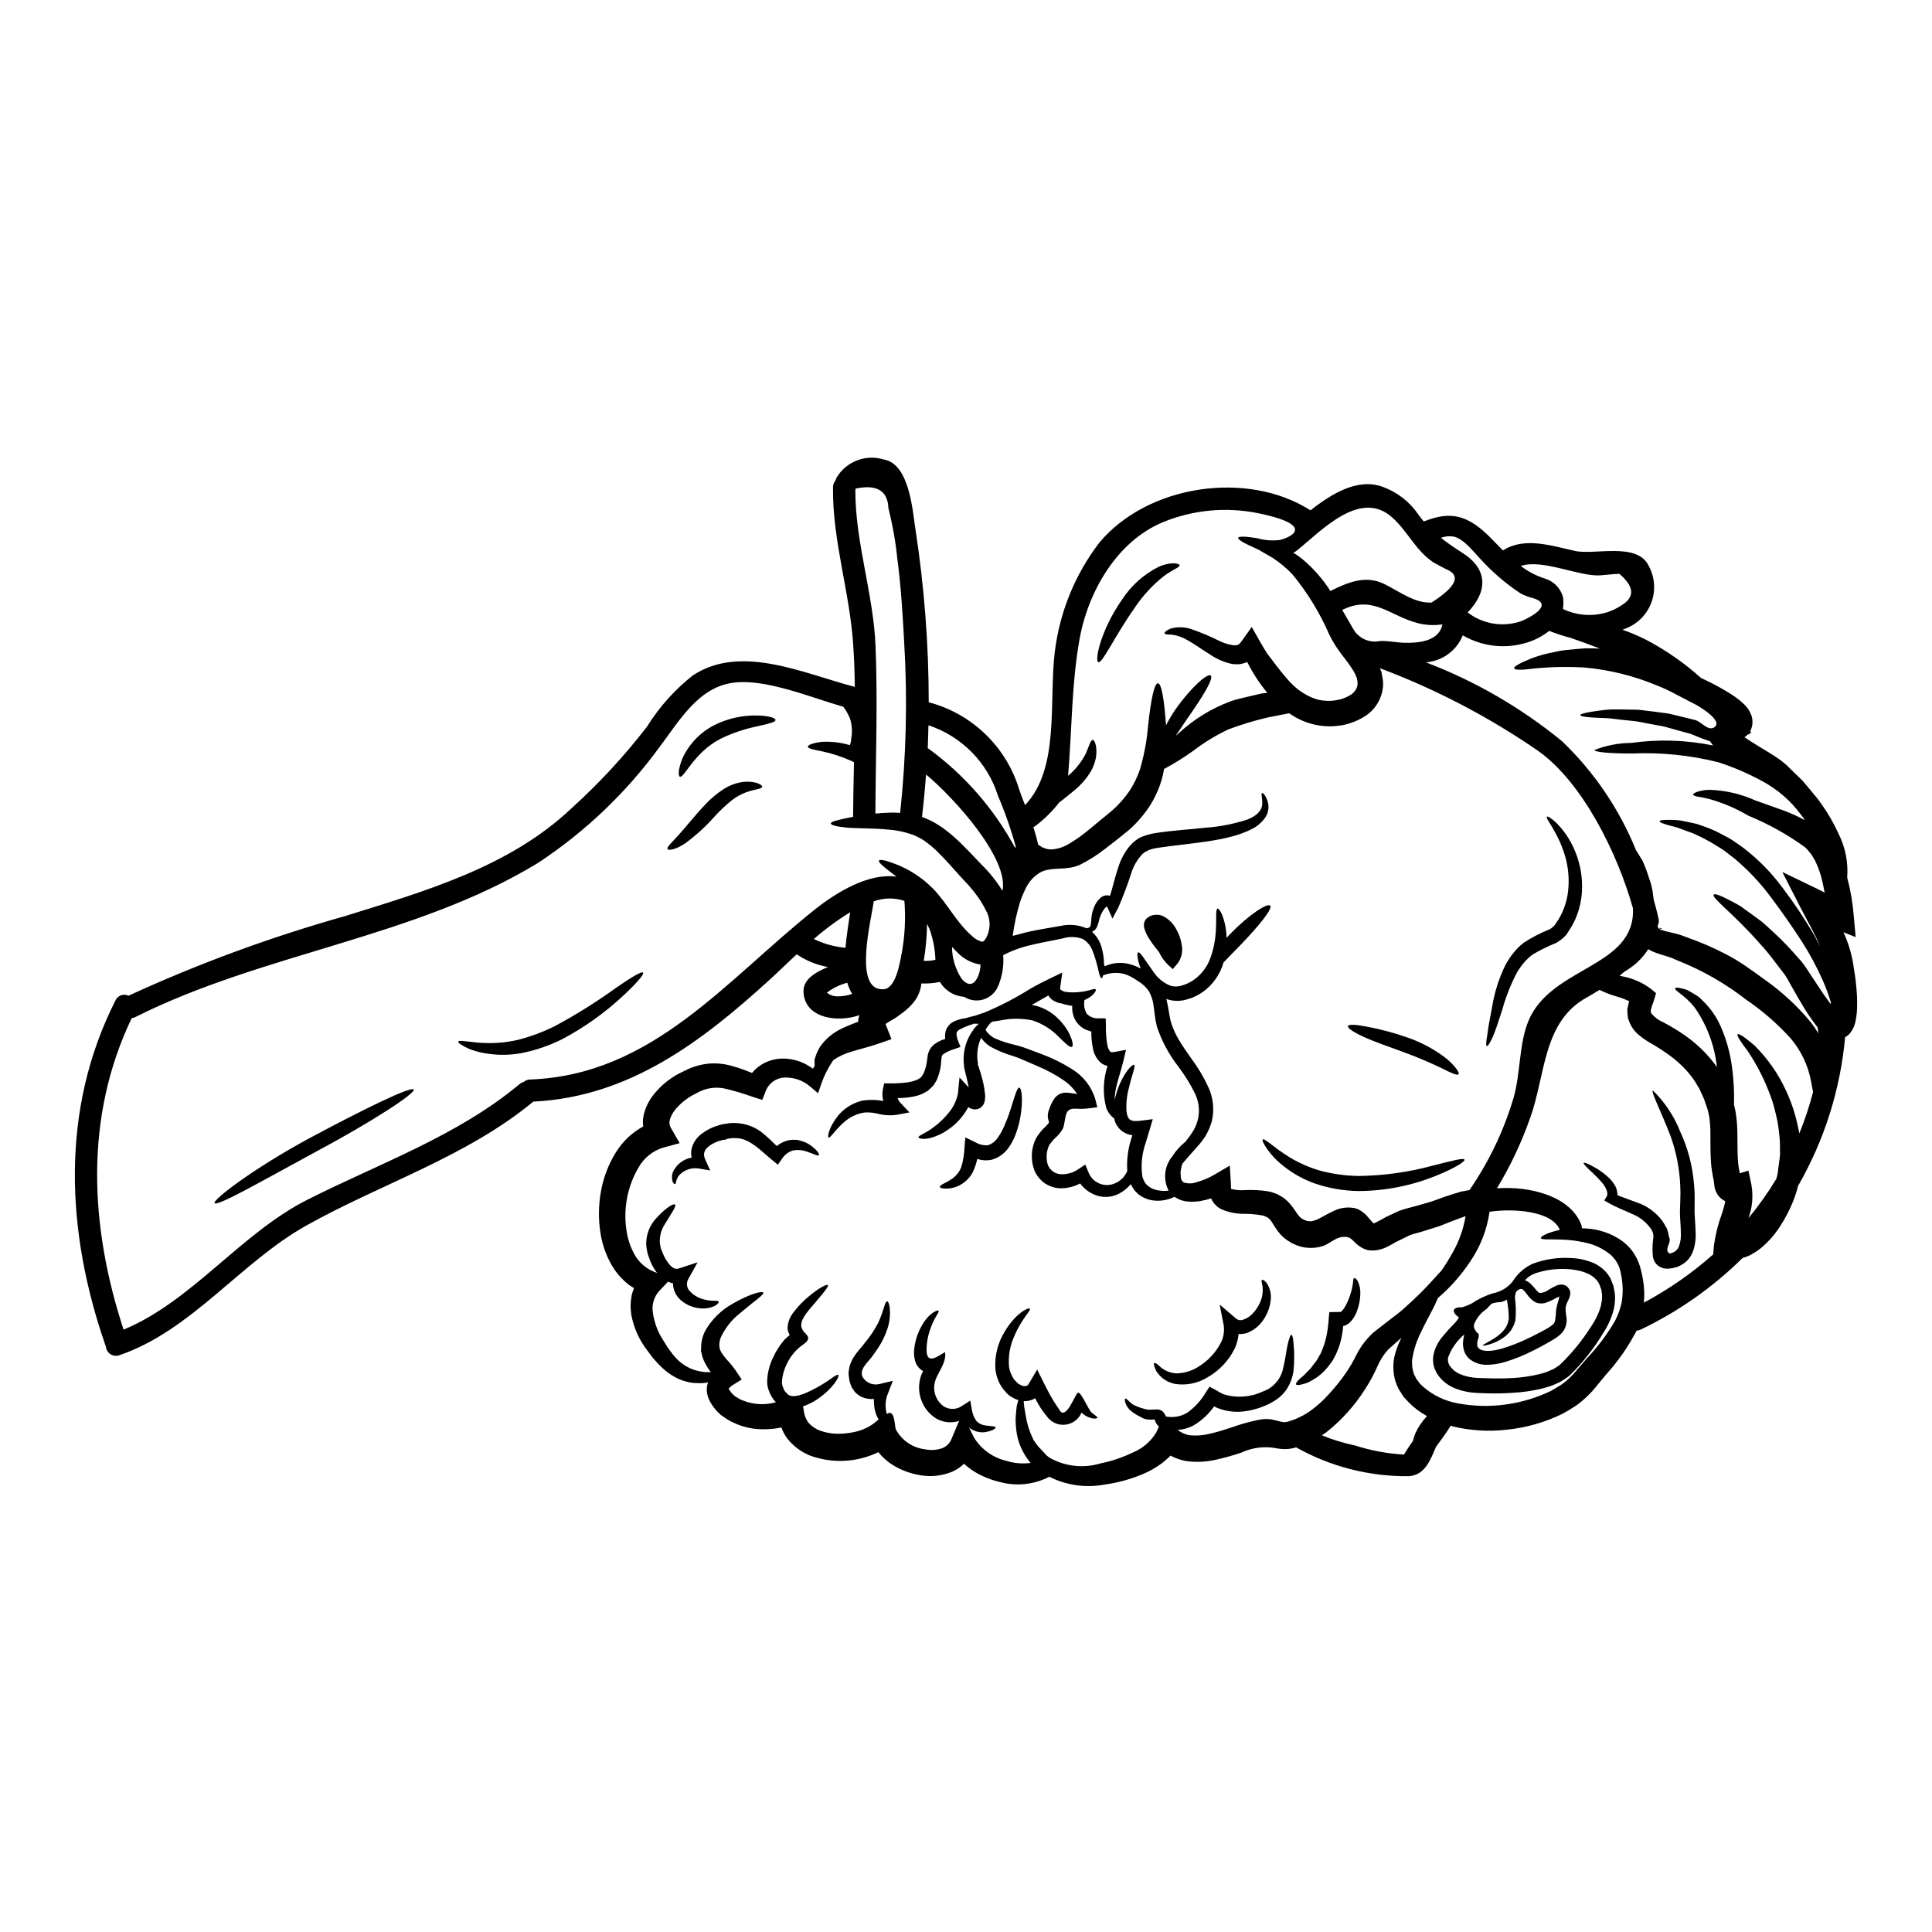 <?xml version="1.0" encoding="UTF-8"?>
<!-- Uploaded to: ICON Repo, www.iconrepo.com, Generator: ICON Repo Mixer Tools -->
<svg fill="#000000" width="800px" height="800px" version="1.1" viewBox="144 144 512 512" xmlns="http://www.w3.org/2000/svg">
 <g>
  <path d="m635.29 400.6c0.41 2.375 0.684 4.769 0.824 7.176 0.047 1.18 0.07 2.363 0.023 3.586-0.047 1.352-0.242 2.699-0.586 4.008-0.309 1.09-0.887 2.078-1.68 2.883-0.281 0.23-0.582 0.434-0.895 0.613-1.262 13.883-5.512 27.324-12.465 39.406-0.348 1.406-0.797 2.789-1.34 4.129-0.906 2.262-2.027 4.426-3.356 6.469-1.438 2.273-3.231 4.305-5.309 6.019-0.586 0.465-1.207 0.887-1.863 1.25-0.684 0.441-1.422 0.789-2.195 1.039-0.211 0.07-0.426 0.117-0.637 0.188-7.875 7.781-16.992 14.191-26.973 18.973-0.363 0.176-0.754 0.281-1.152 0.309-0.023 0.047-0.023 0.094-0.047 0.141h-0.004c-2.176 4.168-4.879 8.039-8.047 11.516-0.73 0.875-1.465 1.766-2.191 2.664l-1.109 1.324-0.332 0.395-0.141 0.141-0.309 0.332-0.637 0.637c-0.992 0.992-2.066 1.898-3.207 2.711-1.18 0.789-2.312 1.465-3.519 2.125-4.633 2.285-9.637 3.723-14.773 4.246-4.777 0.555-9.617 0.27-14.301-0.848-0.215-0.051-0.426-0.117-0.637-0.191-1.18 1.969-2.547 3.773-3.894 5.617-1.535 3.633-2.953 7.41-7.106 7.742h0.004c-10.488 0.137-20.828-2.5-29.969-7.644l-0.332 0.117-0.141 0.047-0.395 0.07-0.234 0.047-0.473 0.094c-0.219 0.035-0.441 0.059-0.66 0.07-0.574 0.043-1.148 0.035-1.723-0.023-0.441-0.035-0.887-0.098-1.32-0.188-3.133-0.586-6.367-0.172-9.25 1.18-2.231 0.75-4.5 1.379-6.797 1.887-2.523 0.574-5.129 0.691-7.695 0.355-1.488-0.246-2.926-0.742-4.246-1.461-0.695 0.703-1.434 1.363-2.219 1.969-1.59 1.195-3.328 2.188-5.168 2.949-3.231 1.359-6.625 2.285-10.098 2.758-4.973 0.938-10.121 0.211-14.637-2.074-4.012 2.078-8.656 2.582-13.023 1.41-2.422-0.551-4.742-1.492-6.867-2.781-0.965-0.613-1.871-1.309-2.711-2.078-0.898 0.891-1.957 1.602-3.117 2.102-2.613 1.09-5.477 1.426-8.266 0.969-2.738-0.398-5.363-1.371-7.695-2.859-1.375-0.895-2.602-2.004-3.633-3.277-1.434 0.695-2.938 1.242-4.484 1.625-4.535 1.133-9.305 0.871-13.691-0.75-2.336-0.957-4.383-2.504-5.941-4.488-0.672-0.891-1.199-1.875-1.574-2.926-1.516 0.309-3.055 0.469-4.602 0.473-2.824 0.051-5.625-0.562-8.168-1.793-0.633-0.273-1.242-0.605-1.812-0.992l-0.852-0.586-0.426-0.285-0.262-0.188h0.004c-0.027-0.043-0.059-0.082-0.094-0.117l-0.164-0.141-0.004-0.004c-1.074-0.977-1.969-2.137-2.641-3.422-0.418-0.824-0.676-1.723-0.754-2.641-0.031-0.77 0.082-1.539 0.328-2.269-0.164 0.047-0.355 0.07-0.543 0.117-0.828 0.109-1.668 0.133-2.504 0.074-0.984 0.004-1.961-0.148-2.898-0.449-1.074-0.273-2.102-0.699-3.047-1.273-1.039-0.574-2.004-1.273-2.879-2.078-0.938-0.859-1.82-1.781-2.644-2.754-0.789-0.969-1.438-1.938-2.215-2.953-1.758-2.523-2.973-5.383-3.566-8.398-0.137-0.867-0.215-1.742-0.23-2.621 0.031-0.941 0.133-1.879 0.301-2.809 0.172-0.621 0.379-1.238 0.613-1.84-0.449-0.285-0.895-0.52-1.32-0.828h0.004c-1.438-1.113-2.703-2.434-3.758-3.914-1.988-2.973-3.293-6.352-3.82-9.887-0.559-3.57-0.527-7.207 0.094-10.762 0.633-3.773 2.004-7.387 4.035-10.629 1.766-2.856 4.246-5.199 7.199-6.797-0.156-1.199-0.066-2.422 0.262-3.586 0.59-2.078 1.656-3.992 3.113-5.594 1.23-1.426 2.652-2.68 4.223-3.727 0.395-0.262 0.828-0.543 1.25-0.789l0.992-0.52c0.828-0.395 1.629-0.789 2.41-1.156 1.695-0.715 3.496-1.16 5.332-1.32 1.75-0.121 3.512 0.031 5.215 0.445 2.059 0.539 4.078 1.227 6.039 2.055 0.875-1.07 1.961-1.957 3.188-2.598 1.859-0.941 3.941-1.352 6.019-1.18 2.508 0.211 4.902 1.125 6.91 2.641 0.164-0.262 0.332-0.496 0.496-0.73 0-0.094-0.023-0.164-0.023-0.262-0.023-0.285-0.023-0.562-0.023-0.895v0.004c-0.02-0.375 0.043-0.746 0.188-1.086 0.305-0.996 0.734-1.949 1.277-2.836 1.469-2.09 3.465-3.758 5.781-4.836 1.41-0.672 2.856-1.262 4.328-1.77 0-0.277 0.023-0.551 0.07-0.824 0.066-0.324 0.16-0.641 0.285-0.945-5.664 1.969-14.086 0.969-14.82-5.664-0.426-3.727 2.973-5.617 6.441-7.086h0.004c-2.961-0.543-5.773-1.691-8.266-3.371-2.828 2.594-5.238 4.981-6.988 6.562-18.238 16.66-37.473 31.242-62.82 32.473-17.887 14.75-40.148 21.648-60.172 32.848-17.465 9.793-30.395 27.824-49.535 34.363v-0.008c-0.781 0.285-1.648 0.191-2.348-0.258-0.699-0.453-1.148-1.203-1.215-2.031-0.02-0.059-0.043-0.113-0.07-0.164-10.516-30.188-12.09-62.543 2.606-91.566 0.281-0.633 0.809-1.121 1.457-1.355 0.648-0.238 1.367-0.195 1.988 0.109 18.52-8.508 37.68-15.551 57.297-21.074 21.121-6.586 43.516-12.957 59.965-28.461 7.367-6.644 14.121-13.941 20.176-21.801 3.223-5.176 7.312-9.75 12.094-13.527 12.699-8.445 29.406-0.543 42.715 2.953v-0.004c0.082 0.023 0.164 0.055 0.238 0.094-0.047-3.566-0.141-7.129-0.395-10.691-0.836-14.23-5.559-27.93-5.383-42.215 0.008-0.684 0.25-1.344 0.688-1.867 0.074-0.27 0.18-0.535 0.305-0.785 2.582-4.242 7.719-6.191 12.461-4.723 6.816 1.086 7.668 13.734 8.398 18.547h0.004c2.336 15.148 3.512 30.453 3.512 45.781 11.504 3.035 20.598 11.832 24.012 23.223 0.395 1.156 0.922 2.551 1.512 4.039 9.273-9.68 6.297-27.551 7.871-40.473 1.262-10.574 5.34-20.617 11.809-29.074 12.789-15.352 39.242-19.285 55.973-8.57 5.805-4.578 12.625-8.637 19.16-6.227v0.004c3.836 1.391 7.133 3.957 9.422 7.336 0.496 0.66 0.965 1.273 1.438 1.844 7.293-2.953 11.871-1.652 17.938 4.555 1.039 1.062 2.031 2.102 3.043 3.113 5.617-3.656 12.816-1.27 19.047 0.117 5.215 1.18 16.531-2.406 19.562 3.938l-0.004-0.004c1.598 2.902 1.898 6.344 0.824 9.477-1.074 3.133-3.422 5.664-6.465 6.973-0.449 0.184-0.852 0.328-1.273 0.516h-0.004c2.082 0.73 4.117 1.59 6.09 2.574 5.312 2.766 10.25 6.191 14.703 10.195l1.867 0.898h-0.004c2.043 0.988 4.031 2.09 5.949 3.301 1.102 0.684 2.141 1.457 3.113 2.312l0.828 0.789c0.285 0.309 0.566 0.703 0.852 1.082h-0.004c0.312 0.508 0.578 1.047 0.789 1.605 0.266 0.84 0.332 1.73 0.188 2.598-0.086 0.43-0.219 0.848-0.395 1.25l-0.094 0.309-0.023 0.141 0.117 0.023 0.234 0.023-0.754 0.637h-0.262l-0.141 0.164c-0.141 0.094-0.117 0.117-0.355 0.309-0.117 0.094-0.262 0.164-0.395 0.262 1.324 0.898 2.715 1.77 4.152 2.641 1.629 0.992 3.305 1.969 4.981 3.148l0.004-0.004c0.449 0.309 0.883 0.641 1.297 0.992 0.254 0.191 0.5 0.398 0.734 0.617l0.473 0.469c0.66 0.637 1.301 1.273 1.938 1.891 0.637 0.613 1.246 1.227 1.863 1.82 0.59 0.707 1.18 1.414 1.77 2.098 1.109 1.395 2.383 2.785 3.184 4.016l-0.004-0.008c1.781 2.496 3.316 5.16 4.578 7.953 1.793 3.574 2.578 7.574 2.269 11.562 0.891 3.352 1.473 6.777 1.746 10.234l0.496 5.547-3.234-1.273v-0.004c1.402 3.019 2.332 6.238 2.754 9.543zm-300.53 100.91c0.098 0.273 0.215 0.535 0.355 0.789 0.457 0.746 0.984 1.449 1.574 2.098 0.848 0.91 1.625 1.883 2.336 2.902l1.535 2.285-2.527 1.574c-0.59 0.395-0.988 0.828-0.918 0.898 0.07 0.07-0.023-0.094 0.23 0.395 0.402 0.594 0.891 1.121 1.441 1.574l0.117 0.094 0.285 0.141 0.543 0.332c0.359 0.254 0.758 0.441 1.18 0.566 2.781 1.102 5.852 1.262 8.73 0.445-0.277-0.215-0.508-0.48-0.684-0.785-0.367-0.469-0.668-0.984-0.898-1.531l-0.254-0.637-0.117-0.309-0.047-0.164h-0.004c-0.043-0.109-0.082-0.219-0.117-0.332l-0.188-0.992-0.023-0.898c0.082-2.18 0.629-4.316 1.602-6.273 0.762-1.676 1.766-3.234 2.973-4.629 0.441-0.457 0.914-0.883 1.414-1.27-0.352-0.543-0.555-1.172-0.586-1.82 0.062-1.555 0.633-3.051 1.629-4.25 1.258-1.652 2.711-3.141 4.332-4.434 2.644-2.148 4.465-3.023 4.723-2.715 0.262 0.309-0.992 1.844-3.094 4.328-1.25 1.574-4.438 4.582-3.918 6.773 0.473 2.031 3.324 2.434 0.707 4.484l0.004-0.004c-1.969 1.301-3.543 3.113-4.555 5.242-0.727 1.453-1.176 3.027-1.324 4.648-0.023 0.668 0.125 1.336 0.426 1.934l0.094 0.309c0.035 0.051 0.074 0.098 0.117 0.141 0.066 0.082 0.121 0.168 0.168 0.262 0.07 0.234 0.332 0.332 0.473 0.52 1.297 1.863 5.215-0.07 6.629-0.789 4.394-2.148 6.586-4.438 7.035-4.059 0.426 0.262-1.109 3.422-5.617 6.512h-0.004c-1.164 0.762-2.414 1.383-3.727 1.844l0.188 1.039c0.121 1.16 0.535 2.273 1.207 3.231 0.828 0.941 1.871 1.672 3.043 2.125 1.43 0.523 2.934 0.812 4.457 0.852 1.637 0.031 3.269-0.133 4.863-0.496 1.844-0.395 3.586-1.184 5.098-2.316l1.18-0.969c-0.531-0.867-0.891-1.828-1.062-2.828-0.148-0.859-0.211-1.73-0.191-2.598-1.105 0.086-2.211-0.102-3.231-0.539-0.566-0.285-1.098-0.645-1.574-1.062-0.41-0.477-0.773-0.992-1.086-1.535-0.23-0.547-0.43-1.105-0.59-1.68-0.07-0.516-0.141-1.059-0.211-1.602h-0.004c-0.012-0.109-0.012-0.219 0-0.328v-0.211l0.023-0.285c0.008-0.207 0.031-0.414 0.074-0.613 0.082-0.516 0.215-1.023 0.391-1.512 0.305-0.816 0.719-1.586 1.23-2.289 0.473-0.66 0.922-1.227 1.371-1.746l0.59-0.684 0.613-0.789c1.371-1.637 2.559-3.414 3.543-5.309 1.512-3.207 1.746-5.758 2.41-5.688 0.254 0 0.492 0.613 0.656 1.746 0.164 1.648 0.02 3.312-0.426 4.91-0.703 2.324-1.789 4.516-3.211 6.488l-0.543 0.789-0.66 0.898c-1.105 1.461-3.277 3.184-2.363 5.215l0.004-0.004c0.93 1.566 2.793 2.32 4.551 1.84 0.047-0.023 3.469-0.828 3.469-0.828l-1.203 3.117c-0.809 1.789-0.945 3.809-0.395 5.688 2.121-1.574 2.051 3.09 2.363 4.012 1.551 2.949 4.457 4.945 7.766 5.336 1.523 0.316 3.106 0.211 4.574-0.309 1.117-0.434 2-1.316 2.43-2.434l2.031-4.812c-0.402 0.172-0.836 0.277-1.273 0.309-1.75 0.27-3.535-0.109-5.027-1.062-1.523-0.98-2.723-2.394-3.445-4.059-0.797-1.723-1.059-3.641-0.754-5.512 0.145-1.008 0.473-1.984 0.969-2.879l-0.309-0.141c-0.91-0.609-1.566-1.535-1.844-2.598-0.211-0.773-0.309-1.578-0.281-2.383 0.141-2.359 0.816-4.66 1.969-6.727 1.863-3.469 4.387-4.531 4.555-4.059 0.211 0.395-1.25 1.793-2.289 5.051h-0.004c-0.633 1.828-0.934 3.754-0.895 5.688 0.23 3.562 3.113 1.133 4.91 0.164 0.395 3.324-2.34 5.512-2.832 8.516l-0.004 0.004c-0.344 2.211 0.555 4.434 2.34 5.781 1.559 1.055 3.617 0.996 5.117-0.141l2.051-1.301 0.395 2.242v0.004c0.141 1.148 0.57 2.246 1.25 3.184 0.605 0.621 1.406 1.023 2.266 1.133 1.648 0.262 2.754 0.188 2.805 0.543 0.047 0.262-0.828 0.945-2.856 1.25l0.004 0.004c-1.367 0.16-2.75-0.195-3.871-0.992-0.141-0.094-0.234-0.234-0.355-0.332l1.348 2.754v0.004c1.898 3.066 4.922 5.269 8.426 6.129 2.125 0.676 4.371 0.879 6.582 0.594-1.297-1.535-2.312-3.285-2.996-5.168-0.453-1.289-0.738-2.629-0.852-3.988-0.133-1.098-0.164-2.203-0.094-3.305 0.07-0.992 0.164-1.867 0.262-2.621 0.141-0.613 0.285-1.141 0.426-1.574-0.141-0.047-0.285-0.07-0.395-0.117-0.609-0.238-1.188-0.543-1.727-0.918l-0.395-0.285-0.188-0.141-0.328-0.328-0.469-0.543-0.473-0.52-0.543-0.789c-0.336-0.5-0.613-1.039-0.828-1.605-0.406-0.992-0.66-2.043-0.754-3.113-0.203-3.469 0.68-6.918 2.527-9.863 2.926-4.934 6.414-6.469 6.629-5.996 0.332 0.473-2.168 2.598-4.129 7.269h-0.004c-1.164 2.547-1.645 5.352-1.391 8.141 0.113 0.719 0.328 1.418 0.637 2.078 0.117 0.312 0.277 0.605 0.473 0.875l0.234 0.395 0.496 0.52 0.449 0.473 0.281 0.188h0.004c0.266 0.184 0.551 0.332 0.848 0.449 0.426 0.172 0.898 0.172 1.32 0 0.262-0.07 0.449-0.449 0.707-0.875l2.008-3.375 1.605 3.231c0.824 1.652 1.648 3.258 2.523 4.723 0.426 0.73 0.875 1.395 1.301 2.008v0.004c0.152 0.18 0.285 0.379 0.391 0.59 1.723 3.348 4.246-4.152 4.981-4.438 0.828-0.309 2.734 4.484 3.633 5.262 0.828 0.73 1.629 1.133 1.512 1.395-0.094 0.188-0.789 0.395-2.242-0.117-0.727-0.293-1.395-0.719-1.969-1.25-0.152 0.344-0.336 0.676-0.543 0.992-1.004 1.41-2.637 2.242-4.367 2.227-1.734-0.02-3.348-0.887-4.32-2.324-0.605-0.73-1.172-1.496-1.691-2.293-0.496-0.789-0.922-1.629-1.395-2.453-0.105 0.102-0.227 0.188-0.355 0.258-0.816 0.402-1.727 0.59-2.641 0.543 0.047 0.426 0.094 0.922 0.141 1.512 0.117 0.684 0.262 1.465 0.395 2.312 0.312 2.047 0.922 4.035 1.816 5.906l0.164 0.395v-0.004c0.047 0.094 0.102 0.18 0.164 0.262l0.59 0.875h0.004c0.367 0.527 0.785 1.016 1.25 1.461 0.449 0.473 0.992 1.039 1.574 1.699 0.262 0.211 0.543 0.426 0.828 0.613v0.004c4.121 2.301 9.008 2.82 13.523 1.438 2.926-0.59 5.762-1.551 8.445-2.856 2.594-1.051 4.781-2.914 6.231-5.309l0.707-1.574h0.004c-0.492-0.43-0.852-0.984-1.039-1.605-0.023-0.094-0.047-0.188-0.07-0.262h-0.141l-0.543 0.023h-0.004c-0.262 0.023-0.523 0.023-0.785 0-0.395 0.004-0.785-0.059-1.16-0.188l-0.352-0.113-0.164-0.07-0.188-0.117-0.426-0.234v-0.004c-1.082-0.484-2.082-1.141-2.961-1.945-1.414-1.699-1.246-2.809-1.062-2.902 0.285-0.188 0.875 0.871 2.102 1.625v0.004c0.895 0.457 1.84 0.812 2.812 1.062 2.688 0.875 4.438-1.016 5.801 1.969 0.023 0.047 0.023 0.07 0.047 0.094 1.891 0.355 3.84 0.027 5.512-0.922 2.074-1.445 3.805-3.324 5.074-5.512l0.945-1.465 1.938 1.016h-0.004c0.578 0.395 1.191 0.727 1.84 0.992 3.418 1.055 7.106 0.793 10.34-0.73 2.762-0.941 4.816-3.277 5.398-6.137 0.637-2.547 0.875-4.91 1.25-6.492 0.379-1.582 0.707-2.453 0.969-2.406 0.262 0.047 0.449 0.922 0.566 2.5l0.004 0.004c0.219 2.316 0.211 4.648-0.023 6.961-0.219 1.77-0.84 3.465-1.82 4.957-0.57 0.859-1.27 1.621-2.074 2.266-0.426 0.352-0.922 0.633-1.395 0.965-0.395 0.211-0.828 0.426-1.227 0.66-1.969 0.973-4.082 1.625-6.254 1.938-2.434 0.363-4.922 0.09-7.219-0.789-0.367-0.133-0.723-0.301-1.062-0.492-1.418 2.043-3.262 3.758-5.406 5.023-1.301 0.711-2.742 1.121-4.223 1.207 0.957 0.785 2.121 1.285 3.352 1.438 1.734 0.152 3.481 0.008 5.168-0.422 1.914-0.426 3.918-1.062 6.066-1.77l-0.004-0.004c2.34-0.84 4.738-1.496 7.176-1.969l0.707-0.094h0.004c1.055-0.125 2.121-0.051 3.148 0.215l1.793 0.449c0.234 0.047 0.395 0.047 0.586 0.094 0.191 0.047 0.141-0.023 0.211 0.023h0.004c0.102 0.004 0.207-0.004 0.305-0.023l0.473-0.07 0.141-0.023c0.023 0 0.395-0.141 0.395-0.141v-0.004c1.016-0.285 1.996-0.672 2.93-1.152 0.961-0.457 1.875-1.004 2.734-1.629 1.773-1.285 3.402-2.758 4.863-4.391 1.496-1.625 2.891-3.344 4.176-5.144 1.195-1.688 2.246-3.473 3.148-5.332 1.137-2.227 2.672-4.227 4.531-5.902 1.605-1.25 3.148-2.457 4.625-3.609 1.414-1.004 2.766-2.102 4.031-3.285 2.262-2.004 4.414-4.121 6.461-6.34 0.992-1.129 1.938-2.121 2.805-3.066 1.117-1.582 2.144-3.231 3.07-4.934 1.684-2.961 2.824-6.195 3.375-9.555-0.969 0.355-1.934 0.707-2.926 1.062-1.348 0.516-2.691 1.059-4.059 1.602-1.395 0.426-2.809 0.875-4.227 1.324-1.152 0.395-2.262 0.59-3.469 1.016l-1.969 0.969-0.988 0.473-0.496 0.254-0.047 0.023h-0.023l-0.047 0.016-0.188 0.094c-0.496 0.285-1.156 0.707-2.031 1.133h-0.004c-1.09 0.609-2.297 0.988-3.543 1.109l-0.684 0.023h-0.355l-0.285-0.023-0.141-0.023c-0.07 0-0.473-0.07-0.473-0.07h0.004c-0.836-0.215-1.621-0.59-2.312-1.109-1.969-1.438-1.891-2.641-4.555-2.336-1.77 0.234-3.352 1.863-5.055 2.406h0.004c-1.438 0.445-2.949 0.578-4.438 0.395-0.809-0.105-1.602-0.301-2.363-0.59l-0.684-0.285-0.164-0.094-0.094-0.023-0.234-0.117-0.07-0.023-0.473-0.285h-0.004c-1.273-0.688-2.383-1.648-3.254-2.805-0.754-1.016-1.301-1.969-1.676-2.527-0.234-0.352-0.211-0.309-0.395-0.562l-0.52-0.496-0.262-0.234v0.094c-0.141-0.129-0.312-0.227-0.496-0.285-0.246-0.129-0.512-0.227-0.785-0.281-1.551-0.293-3.125-0.445-4.699-0.449-2.176 0.059-4.336-0.367-6.324-1.254-0.332-0.172-0.648-0.379-0.941-0.613-0.316-0.281-0.617-0.582-0.898-0.898-0.324-0.398-0.59-0.84-0.789-1.316-0.91 0.285-1.84 0.516-2.781 0.684-1.152 0.199-2.328 0.246-3.496 0.137-1.234-0.109-2.422-0.539-3.441-1.246-1.414 0.711-2.977 1.066-4.555 1.039-1.535 0.004-3.035-0.43-4.332-1.25l-0.566-0.395-0.211-0.141-0.164-0.164-0.164-0.188-0.004-0.004c-0.289-0.273-0.551-0.574-0.785-0.898-0.301-0.426-0.566-0.875-0.789-1.344l-0.141 0.141-0.117 0.141c-0.66 0.738-1.422 1.375-2.266 1.891-1.934 1.242-4.328 1.547-6.512 0.824-1.754-0.59-3.289-1.699-4.391-3.188-1.66 0.887-3.523 1.328-5.402 1.277-1.426-0.082-2.805-0.547-3.988-1.348-1.223-0.867-2.176-2.062-2.754-3.445-1.012-2.738-0.855-5.773 0.422-8.398 0.707-1.203 1.594-2.293 2.625-3.234 0.176-0.172 0.34-0.352 0.492-0.543 0.094-0.141 0.164-0.094 0.332-0.449h-0.004c0.023-0.074 0.023-0.156 0-0.234-0.105-0.332-0.195-0.672-0.258-1.016-0.051-0.344-0.051-0.691 0-1.039 0.012-0.176 0.043-0.348 0.094-0.52l0.07-0.262 0.047-0.094 0.07-0.211 0.141-0.395v0.004c0.086-0.281 0.191-0.559 0.309-0.828 0.27-0.641 0.609-1.25 1.016-1.816 0.309-0.406 0.695-0.75 1.133-1.012 0.48-0.289 1.02-0.457 1.574-0.496 0.66-0.023 1.32 0.031 1.969 0.164 0.473 0.07 0.898 0.117 1.324 0.164-0.918-1.391-2.098-2.594-3.469-3.543-2.164-1.48-4.473-2.738-6.891-3.754-1.18-0.52-2.34-1.012-3.469-1.508-1.035-0.484-2.102-0.902-3.188-1.25-2.144-0.613-4.207-1.477-6.148-2.57-0.422-0.285-0.82-0.609-1.18-0.965-0.375-0.355-0.715-0.742-1.016-1.156-0.047-0.027-0.078-0.07-0.098-0.121-0.824 1.828-1.16 3.836-0.965 5.832l0.141 1.059-0.07 0.211 0.047 0.023 0.188 0.496c0.211 0.73 0.449 1.465 0.684 2.195 0.488 1.637 0.828 3.309 1.016 5.004 0.086 0.727 0.039 1.465-0.141 2.172-0.223 0.883-0.883 1.586-1.746 1.863-0.453 0.133-0.934 0.148-1.395 0.047-0.273-0.074-0.535-0.18-0.785-0.309-0.141-0.07-0.234-0.164-0.355-0.234-0.781 1.441-1.758 2.766-2.902 3.938-0.773 0.77-1.617 1.465-2.527 2.074-0.762 0.551-1.586 1.02-2.449 1.391-3.324 1.512-5.262 0.992-5.332 0.637-0.141-0.496 1.914-1.039 4.106-2.785h-0.004c0.66-0.461 1.277-0.98 1.844-1.555 0.695-0.617 1.332-1.297 1.906-2.031 1.324-1.488 2.223-3.305 2.598-5.262l0.426-4.269 2.43 2.664c-0.141-0.789-0.309-1.574-0.492-2.309s-0.355-1.465-0.52-2.172l-0.141-0.566-0.023-0.07-0.047-0.355-0.023-0.117v-0.285c-0.023-0.355-0.047-0.703-0.094-1.059l-0.004-0.004c-0.117-2.867 0.711-5.695 2.363-8.047 0.422-0.66 0.941-1.258 1.535-1.773 0.023-0.047 0.047-0.117 0.07-0.164-0.23 0.004-0.457 0.02-0.684 0.047l-0.496-0.07c-0.117 0.047-0.188 0.094-0.309 0.141-1.242 0.363-2.445 0.852-3.586 1.465-0.426 0.211-0.719 0.617-0.785 1.086 0.023 0.68 0.176 1.348 0.449 1.969l0.613 1.531-1.676 0.59c-1.074 0.301-2.086 0.781-2.996 1.418-0.223 0.238-0.348 0.547-0.355 0.875-0.07 0.52-0.094 1.367-0.211 2.215-0.133 0.902-0.355 1.789-0.664 2.644l-0.234 0.637-0.07 0.164-0.023 0.094-0.141 0.262c-0.023 0.023-0.164 0.285-0.164 0.285h-0.004c-0.207 0.375-0.434 0.734-0.684 1.082-0.453 0.484-0.934 0.945-1.441 1.371-0.469 0.285-0.941 0.52-1.414 0.789v-0.004c-0.926 0.402-1.902 0.68-2.902 0.828-1.219 0.203-2.449 0.305-3.68 0.305 0.145 0.465 0.395 0.895 0.73 1.25l2.406 2.551-3.348 0.637h-0.004c-1.707 0.238-3.449 0.133-5.117-0.309-1.109-0.266-2.254-0.367-3.394-0.305-1.066 0.152-2.106 0.469-3.07 0.945-0.832 0.414-1.609 0.93-2.312 1.535-2.644 2.309-3.731 4.414-4.203 4.152-0.281-0.117-0.043-2.551 2.527-5.781v-0.004c0.734-0.898 1.602-1.68 2.574-2.312 1.125-0.75 2.371-1.309 3.68-1.648 1.902-0.312 3.844-0.289 5.734 0.07-0.281-1.043-0.312-2.133-0.094-3.188l0.332-1.488h1.574c1.664 0.023 3.328-0.086 4.977-0.328 0.676-0.105 1.336-0.289 1.969-0.543l0.754-0.395h0.004c0.109-0.133 0.258-0.23 0.422-0.281 0.234-0.301 0.445-0.617 0.641-0.945l0.117-0.188 0.023-0.094 0.188-0.449c0.238-0.621 0.422-1.262 0.543-1.914 0.117-0.789 0.23-1.531 0.328-2.285v-0.004c0.199-1.125 0.793-2.148 1.676-2.879 0.883-0.672 1.883-1.168 2.953-1.461-0.082-0.656-0.051-1.324 0.094-1.969 0.332-1.238 1.223-2.258 2.406-2.754 0.945-0.41 1.949-0.676 2.977-0.789 0.211-0.07 0.445-0.164 0.727-0.234 0.496-0.164 1.133-0.262 1.844-0.449 0.637-0.234 1.348-0.496 2.148-0.73 4.227-1.746 8.301-3.848 12.172-6.281 1.82-1.062 3.684-2.004 5.453-2.856l3.211-1.535-0.52 3.656c-0.094 0.613-0.117 0.637 0.047 0.852v0.004c0.445 0.34 0.973 0.559 1.531 0.637 1.309 0.152 2.633 0.133 3.938-0.047 2.336-0.285 3.469-0.969 3.82-0.684 0.355 0.285-0.566 1.867-2.973 2.883l-0.023 0.496v-0.004c-0.133 1.098 0.109 2.207 0.684 3.148 0.844 0.848 2.019 1.277 3.211 1.18l1.789 0.023 0.047 1.91c-0.043 1.746 0.09 3.496 0.395 5.215 0.102 0.617 0.359 1.195 0.758 1.676 0.141 0.164 0.426 0.211 1.109 0.094l3.066-0.566-0.656 2.809c-0.66 2.711-1.441 4.883-1.891 6.887v0.004c-0.289 1.176-0.449 2.379-0.473 3.59 0.312-1.379 0.738-2.731 1.273-4.039 1.625-3.773 3.543-5.547 3.938-5.262 0.395 0.285-0.566 2.41-1.418 6.09-0.555 2.027-0.77 4.133-0.637 6.231 0.285 2.363 1.18 2.809 3.871 2.457l3.09-0.395-0.875 2.949c-0.332 1.109-0.684 2.266-1.039 3.422l0.004-0.004c-0.973 2.797-1.27 5.781-0.871 8.711 0.113 0.516 0.305 1.008 0.566 1.465 0 0.16 0.328 0.516 0.516 0.75l0.141 0.164 0.07 0.047 0.285 0.234v0.004c0.777 0.602 1.699 0.992 2.668 1.137 0.906 0.152 1.824 0.176 2.738 0.07-1.539-2.961-1.148-6.551 0.988-9.109 0.926-1.465 2.09-2.766 3.445-3.844l0.473-0.613c0.676-0.836 1.285-1.719 1.82-2.648 0.508-0.941 0.879-1.949 1.109-2.992 0.434-2.234 0.129-4.547-0.875-6.586-1.207-2.438-2.637-4.762-4.269-6.941-2.539-3.227-4.504-6.867-5.805-10.758l-0.285-1.344-0.07-0.332-0.047-0.309-0.023-0.164-0.094-0.66c-0.094-0.875-0.211-1.723-0.332-2.551-0.148-1.41-0.582-2.773-1.277-4.012-0.348-0.523-0.762-1.008-1.223-1.438-0.473-0.457-1.004-0.855-1.574-1.184-0.309-0.188-0.613-0.395-0.898-0.59-0.285-0.195-0.543-0.309-0.789-0.473h0.004c-0.504-0.285-1.031-0.531-1.574-0.73-1.859-0.613-3.871-0.578-5.707 0.094l-0.355 0.117c-0.117 0.496-0.262 0.754-0.395 0.754-0.262 0.023-0.496-0.52-0.789-1.746h0.004c-0.406-1.91-0.957-3.789-1.656-5.613-0.488-1.262-1.387-2.324-2.543-3.019-1.703-0.645-3.57-0.703-5.312-0.168-2.41 0.543-5.051 0.969-7.871 1.629v0.004c-2.754 0.578-5.422 1.523-7.926 2.805 0.23 2.891-0.266 5.797-1.441 8.445-0.75 1.617-2.16 2.828-3.871 3.328-1.707 0.496-3.551 0.23-5.047-0.73-2.652-0.172-5.047-1.645-6.398-3.934-1.621 0.328-3.277 0.461-4.93 0.395-0.156 1.68-0.766 3.289-1.773 4.648-0.73 0.961-1.578 1.832-2.523 2.594-0.473 0.395-1.016 0.789-1.465 1.109l-0.707 0.52c-0.164 0.094-0.141 0.094-0.473 0.309l-0.426 0.262v-0.004c-0.727 0.398-1.438 0.84-2.121 1.316 0 0.023 1.574 4.016 1.574 4.016l-3.422 1.18c-2.785 0.945-5.262 1.535-7.246 2.148l0.004 0.004c-1.602 0.449-3.121 1.141-4.508 2.055-0.105 0.062-0.199 0.145-0.285 0.234-1.301 1.891-2.344 3.945-3.113 6.109l-0.875 2.598-2.34-1.969h0.004c-1.746-1.414-3.93-2.191-6.18-2.191-2.359-0.062-4.5 1.363-5.356 3.562l-0.922 2.363-2.668-0.852c-2.414-0.871-4.883-1.598-7.383-2.176-2.246-0.449-4.574-0.152-6.633 0.852-0.566 0.285-1.133 0.59-1.699 0.898l-1.035 0.59-0.684 0.496h-0.004c-1.047 0.754-2 1.633-2.832 2.617-0.727 0.836-1.262 1.82-1.574 2.883-0.188 0.699-0.09 1.445 0.277 2.074l2.34 4.082-4.438 1.203c-2.711 0.855-5.004 2.699-6.418 5.168-2.926 4.953-4.082 10.75-3.281 16.449 0.309 2.547 1.152 5 2.477 7.199 1.184 1.852 2.914 3.285 4.957 4.102l0.73 0.285c-0.758-0.98-1.375-2.062-1.836-3.211-0.211-0.633-0.426-1.246-0.66-1.863h-0.004c-0.184-0.762-0.316-1.535-0.391-2.312-0.094-2.59 0.828-5.113 2.57-7.031 2.668-2.953 4.695-4.062 5.051-3.731 0.473 0.395-0.969 2.363-2.754 5.332h-0.004c-0.961 1.508-1.391 3.293-1.227 5.074 0.141 0.449 0.094 0.789 0.285 1.348 0.262 0.59 0.496 1.203 0.754 1.82v-0.004c0.453 0.977 1.055 1.875 1.789 2.664 0.922 0.828 1.418 0.969 2.363 0.66l4.789-1.574-2.363 4.273v0.004c-0.734 1.094-0.57 2.562 0.395 3.469 0.938 0.973 2.121 1.676 3.426 2.027 0.914 0.258 1.855 0.398 2.805 0.422 0.754 0 1.25 0 1.324 0.234 0.07 0.234-0.188 0.59-0.875 1.039v0.004c-1.113 0.566-2.359 0.828-3.609 0.754-1.969-0.074-3.859-0.797-5.379-2.055-1.059-0.848-1.797-2.027-2.102-3.348-0.094-0.418-0.145-0.848-0.145-1.277-0.117-0.023-0.211-0.023-0.332-0.047h0.004c-0.328-0.094-0.645-0.227-0.941-0.395l-2.34 2.457c-1.414 1.551-2.051 3.66-1.723 5.734 0.312 2.231 1.035 4.383 2.125 6.352 0.66 1.035 1.301 2.144 1.891 3.066 0.656 0.789 1.152 1.652 1.816 2.312h-0.004c0.586 0.684 1.246 1.301 1.969 1.84 1.223 0.914 2.621 1.566 4.106 1.91 0.66 0.152 1.332 0.266 2.008 0.332 0.52-0.023 0.992 0 1.461 0.023-0.742-0.977-1.375-2.035-1.887-3.148-0.297-0.684-0.504-1.406-0.605-2.144l-0.07-0.07-0.07-0.262v-0.094l0.047-0.188v-0.395c0-0.285 0-0.449 0.023-0.789 0.082-1.301 0.418-2.578 0.992-3.75 1.742-3.121 4.336-5.684 7.477-7.387 4.766-2.734 7.742-3.324 7.977-2.879 0.285 0.543-2.266 2.168-6.137 5.453h0.004c-2.231 1.734-4.008 3.984-5.168 6.559-0.199 0.582-0.316 1.184-0.355 1.793 0 0.117 0.047 0.449 0.07 0.66l0.047 0.395 0.023 0.094v0.047zm289.2-131.18c-0.023 0-0.188-0.234-0.262-0.309l0.004 0.004c-0.414-0.559-0.879-1.07-1.395-1.535-4.648-3.359-9.68-6.152-14.984-8.332-3.281-1.938-6.805-3.434-10.477-4.457-1.227-0.262-2.242-0.496-3.019-0.59-0.73-0.164-1.133-0.332-1.133-0.543 0-0.211 0.332-0.449 1.039-0.707v-0.004c1.086-0.355 2.227-0.539 3.371-0.543 4.172 0.137 8.277 1.094 12.086 2.812 2.363 0.852 5.004 1.766 7.809 2.781 1.832 0.707 3.621 1.527 5.356 2.457-1.027-1.441-2.129-2.828-3.301-4.152-2.32-2.477-5.023-4.562-8.004-6.184-3.707-2.019-7.594-3.695-11.609-5.004-7.508-1.887-15.25-2.676-22.984-2.336-6.137 0-9.91-0.395-9.934-0.922 3.121-1.223 6.441-1.859 9.793-1.887 7.215-1.012 14.551-0.781 21.688 0.684-0.301-0.348-0.578-0.719-0.828-1.109-1.227-0.395-2.363-0.828-3.375-1.25-0.543-0.234-1.109-0.473-1.746-0.707-0.566-0.164-1.156-0.309-1.723-0.473-1.18-0.332-2.336-0.66-3.469-0.969-0.566-0.164-1.133-0.332-1.676-0.469-0.543-0.137-1.133-0.211-1.672-0.332-1.109-0.188-2.172-0.395-3.211-0.59-1.039-0.195-2.027-0.426-2.996-0.543-0.969-0.117-1.891-0.188-2.754-0.285-1.766-0.164-3.375-0.449-4.812-0.52-1.441-0.07-2.711-0.094-3.727-0.164-2.055-0.141-3.188-0.355-3.211-0.637-0.023-0.285 1.133-0.59 3.148-0.922 1.016-0.164 2.238-0.332 3.703-0.496 1.465-0.164 3.148-0.07 5.027-0.07 0.945 0.023 1.914 0.023 2.953 0.047 1.039 0.023 2.051 0.211 3.148 0.332 1.098 0.117 2.219 0.262 3.375 0.426 0.566 0.07 1.156 0.141 1.77 0.234s1.18 0.262 1.77 0.395c1.18 0.309 2.453 0.59 3.703 0.898l1.969 0.496c1.438 0.395 3.301 2.949 4.883 1.91 2.641-1.672-3.992-5.566-4.789-5.992l-5.453-2.832c-0.875-0.449-1.699-0.922-2.551-1.301-0.852-0.379-1.746-0.727-2.594-1.082-6.047-2.5-12.438-4.07-18.953-4.656-4.453-0.266-8.918-0.18-13.355 0.262-3.281 0.426-5.144 0.449-5.285-0.047s1.512-1.391 4.578-2.641c1.938-0.727 3.934-1.277 5.969-1.652 1.266-0.312 2.551-0.516 3.848-0.617 1.371-0.117 2.832-0.309 4.363-0.395 1.273-0.023 2.598 0 3.965 0.07-2.902-1.129-5.543-2.074-7.738-2.828-1.941-0.508-3.848-1.129-5.711-1.863-1.707 1.359-3.652 2.394-5.734 3.047-5.727 1.836-11.961 1.156-17.16-1.867-1.629 4.047-5.414 6.82-9.766 7.152 13.078 4.992 25.27 12.059 36.102 20.93 8.508 8.164 15.191 18.027 19.613 28.953 0.355 0.52 0.789 1.203 1.27 2.031h0.004c0.16 0.219 0.301 0.445 0.426 0.688 0.016 0.082 0.047 0.164 0.094 0.234 0.633 1.422 1.176 2.879 1.629 4.367 0.398 1.062 0.699 2.16 0.898 3.277 0.094 0.637 0.188 1.273 0.262 1.938 0.023 0.117 0.023 0.262 0.047 0.395 0.496 1.719 0.922 3.422 1.301 5.074l-0.004-0.004c0.16 0.68 0.066 1.391-0.262 2.004 0.039 0.168 0.102 0.328 0.191 0.473 0.043 0.055 0.078 0.121 0.094 0.188 0.02 0.047 0.305 0.07 0.305 0.07l0.094 0.164v0.004c0.016 0 0.035 0.008 0.047 0.023h-0.047l0.117 0.141c0-0.07-0.047-0.094-0.07-0.141 0.094 0.023 0.234 0.094 0.309 0.117h-0.004c0.59 0.195 1.191 0.363 1.797 0.496 0.754 0.164 1.535 0.355 2.457 0.59l0.68 0.211 0.164 0.047 0.285 0.094 0.285 0.117 1.156 0.426v0.004c3.422 1.195 6.758 2.629 9.98 4.293 1.734 0.898 3.422 1.891 5.051 2.973 0.828 0.566 1.652 1.156 2.481 1.723l1.152 0.828 1.156 0.852c4.828 3.309 9.172 7.269 12.91 11.773 0.738 0.949 1.414 1.941 2.027 2.973-0.047-0.543-0.117-1.062-0.188-1.574h-0.004c-0.109-0.125-0.211-0.254-0.301-0.395-1.289-1.66-2.473-3.402-3.543-5.215-1.016-1.672-1.969-3.324-2.856-4.91-0.449-0.789-0.875-1.574-1.301-2.309l-0.59-0.969c-0.023-0.047-0.07-0.117-0.07-0.117l-0.188-0.234-0.395-0.52c-2.074-2.688-3.938-5.285-5.805-7.246-7.266-8.328-13.094-12.363-12.48-13.262 0.234-0.395 1.887 0.234 4.766 1.77 0.73 0.395 1.535 0.789 2.383 1.32 0.789 0.59 1.676 1.203 2.621 1.891 0.945 0.684 1.969 1.441 3.019 2.219 1.016 0.871 2.055 1.84 3.148 2.856v-0.004c2.344 2.16 4.547 4.461 6.606 6.894l0.449 0.473 0.211 0.234 0.332 0.426 0.852 1.18 1.488 2.266c0.992 1.512 2.027 3.043 3.066 4.625 0.66 0.969 1.371 1.938 2.078 2.879v-0.562h-0.004c-0.578-1.914-1.27-3.789-2.07-5.621-1.574-3.562-3.418-7-5.508-10.289-2.383-3.707-5.144-7.695-8.266-11.848-2.801-3.789-6.043-7.234-9.652-10.262-0.852-0.66-1.699-1.301-2.504-1.938-0.805-0.637-1.699-1.086-2.5-1.602-1.504-0.961-3.07-1.812-4.695-2.551-0.395-0.164-0.73-0.355-1.086-0.52-0.355-0.164-0.707-0.262-1.062-0.395-0.684-0.262-1.324-0.496-1.938-0.707-1.066-0.422-2.16-0.762-3.277-1.016-1.844-0.492-2.859-0.895-2.809-1.18 0.047-0.289 1.109-0.395 3.023-0.355h-0.004c1.184-0.016 2.359 0.102 3.516 0.352 0.684 0.141 1.441 0.309 2.219 0.473l1.227 0.285 1.199 0.422h0.004c1.836 0.598 3.613 1.363 5.309 2.289 0.922 0.52 1.914 0.969 2.832 1.574 0.922 0.605 1.84 1.301 2.805 1.969h0.004c4.023 3.07 7.586 6.703 10.574 10.785 2.984 3.949 5.734 8.07 8.238 12.344 0.566 1.062 1.109 2.102 1.625 3.113-0.309-0.727-0.637-1.484-0.988-2.215-1.273-2.668-2.809-5.356-4.25-8.168l-4.812-9.414 9.25 4.461c0.66 0.332 1.324 0.66 1.969 0.992-0.262-1.441-0.566-2.856-0.922-4.199-0.211-0.852-0.543-1.574-0.789-2.387-0.309-0.703-0.516-1.246-0.848-1.934l-0.707-1.156zm-203.68-1.746c0.16 0.047 0.316 0.102 0.473 0.164 0.602 0.262 1.254 0.383 1.906 0.355 1.672-0.105 3.289-0.629 4.699-1.531 1.926-1.141 3.75-2.441 5.449-3.898 1.914-1.555 3.898-3.184 5.902-4.859h0.004c1.727-1.531 3.266-3.269 4.578-5.168 1.172-1.789 2.117-3.715 2.812-5.734 1.098-3.75 1.816-7.598 2.144-11.488 0.73-6.961 1.676-11.414 2.621-11.352 0.945 0.062 1.652 4.223 2.144 11.141v-0.004c0.758-1.484 1.609-2.922 2.551-4.297 4.129-5.824 8.445-9.555 9.273-8.895 0.898 0.684-2.074 5.594-5.996 11.141-1.18 1.77-2.336 3.422-3.277 4.859 0.309-0.285 0.613-0.543 0.945-0.828 3.891-3.578 8.43-6.375 13.371-8.242l1.133-0.395 0.07-0.023c0.07-0.027 0.141-0.051 0.215-0.07l0.141-0.023 0.262-0.07 0.52-0.141c0.707-0.164 1.391-0.332 2.074-0.496 1.371-0.332 2.754-0.637 4.039-0.945 0.516-0.07 0.988-0.117 1.508-0.188l-0.004-0.004c-2.066-2.504-3.848-5.234-5.309-8.137-0.648 0.258-1.32 0.445-2.004 0.566-0.645 0.031-1.293 0.016-1.938-0.047-1.891-0.391-3.699-1.121-5.332-2.148-2.734-1.699-4.789-3.207-6.562-4.176v-0.004c-1.281-0.773-2.711-1.27-4.199-1.461-1.016-0.047-1.699-0.023-1.844-0.285-0.141-0.262 0.332-0.789 1.574-1.324l0.004 0.004c1.844-0.52 3.809-0.453 5.613 0.188 2.547 0.887 5.031 1.938 7.438 3.148 1.203 0.578 2.496 0.953 3.82 1.109 1.086 0 1.371-0.285 2.102-1.324l2.523-3.543 2.172 3.844c0.59 1.016 1.199 2.074 1.887 3.148 1.348 1.699 3.305 4.602 6.231 7.766 0.52 0.496 0.992 0.992 1.535 1.438v0.004c1.023 0.84 2.141 1.562 3.328 2.148 0.57 0.281 1.16 0.52 1.77 0.711l0.898 0.262c0.262 0.047 0.52 0.07 0.789 0.141l-0.004-0.004c0.695 0.09 1.398 0.129 2.098 0.121 0.645-0.016 1.285-0.086 1.914-0.215 1.238-0.215 2.422-0.664 3.492-1.32 0.941-0.531 1.625-1.426 1.887-2.477 0.066-0.352 0.074-0.711 0.023-1.062-0.047-0.262-0.094-0.543-0.117-0.828-0.242-0.68-0.543-1.34-0.898-1.969-0.98-1.547-2.051-3.035-3.207-4.457-0.543-0.754-1.371-1.887-1.844-2.688l-0.707-1.203-0.707-1.371c-2.5-5.746-5.789-11.117-9.77-15.953-1.605-1.676-3.394-3.16-5.332-4.426-0.898-0.52-1.746-0.992-2.523-1.441-0.711-0.457-1.465-0.852-2.242-1.18-2.879-1.273-4.387-2.172-4.269-2.621 0.117-0.449 1.934-0.395 5.027 0.094h-0.004c1.965 0.578 4.031 0.742 6.066 0.473 1.059-0.285 3.75-1.156 3.965-2.527 0.395-2.523-7.906-4.176-9.746-4.555-8.457-1.73-17.238-0.91-25.227 2.363-12.273 5.098-19.922 18.477-22.16 31.242-2.102 11.918-1.969 23.973-3 35.988 1.957-1.645 3.562-3.668 4.723-5.945 0.875-2.004 1.203-3.543 1.82-3.562 0.473-0.023 1.203 1.574 0.898 4.328h-0.004c-0.254 1.625-0.852 3.176-1.746 4.555-1.039 1.602-2.312 3.039-3.773 4.269-1.574 1.324-3.019 2.457-4.293 3.449h-0.004c-1.77 2.273-3.824 4.312-6.109 6.066-0.223 0.172-0.461 0.32-0.711 0.441 0.496 1.535 0.945 3.117 1.273 4.652 0.262 0.164 0.496 0.328 0.789 0.492l0.285 0.188 0.023 0.023h0.023v0.004c0.012 0.004 0.023 0.008 0.035 0.02zm204.2 64.801-0.52-2.754c-0.766-4.234-2.641-8.191-5.426-11.469-3.531-3.883-7.508-7.336-11.848-10.289-5.484-4.266-11.547-7.731-18.004-10.289l-1.133-0.496-0.285-0.141c-0.031-0.012-0.062-0.02-0.094-0.023l-0.047-0.023-0.473-0.164c-0.637-0.234-1.395-0.449-2.172-0.684v-0.004c-0.902-0.258-1.785-0.574-2.641-0.945-0.395-0.234-0.66-0.332-1.039-0.566-1.199 1.895-2.754 3.535-4.578 4.836-0.613 0.426-1.227 0.852-1.867 1.227-0.355 0.332-0.754 0.66-1.133 0.969l0.59 0.141v0.004c2.781 0.492 5.41 1.633 7.672 3.324l1.395 1.156-0.73 2.434h-0.004c-0.273 0.598-0.477 1.223-0.613 1.863l-0.07 0.395c0 0.117 0.047 0.164 0.047 0.262v-0.004c0.012 0.078 0.012 0.16 0 0.238 0.047 0.047 0.086 0.102 0.117 0.164 0.84 1.035 1.922 1.844 3.148 2.359 1.969 1.027 3.867 2.18 5.688 3.445 2 1.379 3.844 2.961 5.512 4.723 0.859 0.918 1.672 1.879 2.434 2.879 0.211 0.285 0.395 0.59 0.59 0.875-0.582-5.66-2.586-11.074-5.828-15.746-2.551-3.324-5.57-4.602-5.215-5.191 0.117-0.262 0.871-0.188 2.168 0.164 0.359 0.086 0.715 0.195 1.062 0.332 0.395 0.211 0.789 0.449 1.25 0.707 0.465 0.262 0.945 0.566 1.441 0.875 0.496 0.309 0.871 0.789 1.344 1.203 2.148 2.059 3.844 4.543 4.977 7.289 1.383 3.258 2.32 6.688 2.789 10.195 0.461 3.348 0.641 6.727 0.543 10.102l0.332 1.441c0.141 0.59 0.211 1.395 0.309 2.078h-0.004c0.105 0.676 0.168 1.363 0.188 2.051 0.023 0.637 0.07 1.301 0.07 1.914 0.047 2.547 0 4.91 0.137 7.106l0.004-0.004c0.039 0.719 0.117 1.434 0.234 2.144 0.07 0.496 0.164 0.852 0.262 1.441l2.289-0.707 0.789 3.727c0.527 2.965 0.27 6.019-0.758 8.852 2.707-3.277 5.168-6.746 7.363-10.383 0.164-0.527 0.289-1.062 0.375-1.605 0.141-1.039 0.262-2.031 0.395-3.019l0.188-1.488c0.035-0.441 0.035-0.883 0-1.324 0.055-1.688-0.031-3.375-0.258-5.047-0.164-1.633-0.453-3.25-0.871-4.84-0.316-1.469-0.734-2.918-1.25-4.328-1.535-4.316-3.606-8.426-6.16-12.227-1.969-2.57-2.949-4.129-2.664-4.438 0.285-0.309 1.789 0.684 4.438 2.926h-0.004c3.519 3.484 6.371 7.578 8.422 12.086 1.48 3.199 2.566 6.566 3.234 10.027 0.094 0.395 0.188 0.789 0.262 1.227h-0.004c1.449-3.574 2.664-7.246 3.637-10.98zm-23.27 28.934c-0.023-0.023-0.047-0.023-0.094-0.047-0.441-0.211-0.848-0.488-1.203-0.824-0.859-0.836-1.414-1.934-1.574-3.117l-0.164-1.344c-0.023-0.211-0.309-1.441-0.426-2.34h-0.004c-0.176-0.926-0.285-1.863-0.328-2.805-0.188-2.691-0.094-5.195-0.141-7.457 0.023-0.566-0.023-1.086-0.047-1.652l-0.004-0.004c-0.008-0.504-0.047-1.008-0.117-1.508-0.07-0.496-0.047-0.875-0.164-1.441l-0.395-1.723-0.047-0.141v-0.023l-0.141-0.395-0.262-0.73-0.496-1.484c-0.395-0.969-0.875-1.867-1.273-2.785-0.539-0.852-0.988-1.719-1.555-2.523-0.574-0.797-1.191-1.559-1.844-2.293-1.309-1.438-2.758-2.742-4.328-3.891-1.605-1.18-3.277-2.269-5.004-3.262-0.516-0.27-1.012-0.578-1.488-0.914-0.523-0.324-1.02-0.688-1.488-1.09-1.203-0.914-2.152-2.125-2.754-3.512-0.164-0.395-0.309-0.789-0.449-1.203-0.047-0.395-0.07-0.789-0.117-1.227-0.047-0.441-0.047-0.828-0.023-1.203l0.211-1.016v-0.004c0.059-0.352 0.145-0.699 0.262-1.035-1.129-0.527-2.293-0.965-3.492-1.301-1.504-0.434-2.965-1.004-4.367-1.699-1.059 0.66-2.144 1.324-3.301 1.969-11.809 6.418-10.949 20.555-15.102 32.023h-0.004c-2.281 6.481-5.223 12.711-8.777 18.594 8.707-0.613 19.285 2.008 22.297 9.508 0.145 0.344 0.215 0.715 0.215 1.086 0.449 0.023 0.875 0.023 1.348 0.07h-0.004c3.266 0.207 6.414 1.297 9.109 3.148 1.699 1.188 3.078 2.777 4.016 4.625 0.5 0.992 0.887 2.035 1.152 3.113 0.254 0.934 0.449 1.879 0.59 2.832 0.332 1.957 0.402 3.949 0.211 5.922 6.598-3.531 12.762-7.824 18.363-12.785l0.211-2.41c0.387-2.856 1.094-5.656 2.098-8.352 0.375-1.094 0.676-2.215 0.895-3.352zm-52.012-48.117c6.231-14.168 28.273-13.879 27.551-29.5-4.129-14.727-13.43-33.438-25.109-41.699h0.004c-13.039-8.992-27.129-16.352-41.957-21.922 0.117 0.309 0.262 0.613 0.395 0.945 0.141 0.73 0.281 1.465 0.395 2.195h-0.004c0.086 0.672 0.086 1.355 0 2.027-0.371 3.18-2.191 6.012-4.93 7.672-1.82 1.129-3.836 1.906-5.945 2.289-1.023 0.168-2.055 0.262-3.094 0.285-0.945 0-1.891-0.074-2.828-0.215-2.894-0.441-5.644-1.559-8.027-3.258-1.789 0.355-3.656 0.707-5.664 1.109-3.566 0.832-7.074 1.895-10.5 3.184-3.281 1.559-6.387 3.457-9.273 5.664-2.469 1.773-5.055 3.383-7.738 4.816-0.117 0.613-0.188 1.203-0.355 1.844l0.004-0.004c-0.676 2.672-1.75 5.227-3.191 7.578-1.574 2.481-3.488 4.734-5.688 6.691-2.383 1.969-4.199 3.379-6.324 5.004v-0.004c-2.078 1.645-4.32 3.066-6.691 4.254-3.496 1.625-6.988 0.492-10.172 1.84v-0.004c-1.93 1.012-3.457 2.652-4.328 4.648-0.566 1.137-1.051 2.312-1.441 3.519-0.875 2.894-1.516 5.852-1.91 8.848 1.574-0.355 3.094-0.852 4.672-1.18 2.977-0.637 5.641-1.016 7.977-1.441 2.312-0.539 4.731-0.32 6.91 0.613 0.262-0.023 0.512-0.102 0.738-0.227 0.262-0.094 0.262-0.332 0.395-0.73v-0.004c0.09-0.598 0.145-1.207 0.164-1.812 0.086-0.883 0.293-1.75 0.613-2.574 0.363-1.066 0.996-2.016 1.844-2.754 0.352-0.301 0.77-0.504 1.223-0.594 0.418-0.074 0.848-0.039 1.25 0.098 0.707-2.219 1.273-4.859 2.242-7.719h0.004c0.656-2.066 1.715-3.984 3.113-5.641 0.445-0.492 0.934-0.945 1.465-1.344l0.613-0.426 0.449-0.285 0.496-0.211c1.102-0.445 2.246-0.77 3.418-0.969 5.074-0.789 9.676-1.016 13.852-1.488v0.004c3.613-0.277 7.18-0.98 10.629-2.098 2.832-1.016 4.109-2.715 4.062-4.328 0.047-1.512-0.395-2.668-0.047-2.754 0.188-0.023 1.035 0.52 1.574 2.598v-0.004c0.301 1.309 0.062 2.688-0.664 3.82-0.949 1.379-2.242 2.484-3.75 3.207-6.277 3.211-15.574 3.566-24.941 4.934-0.855 0.141-1.691 0.363-2.504 0.66l-0.117 0.332c-0.008-0.051-0.027-0.098-0.047-0.141l-0.07-0.023-0.164 0.07-0.633 0.395h-0.004c-0.254 0.207-0.492 0.438-0.711 0.684-1.102 1.258-1.949 2.715-2.5 4.293-1.027 3.273-2.231 6.488-3.609 9.629l-1.512 2.832-1.227-2.754c-0.094-0.211-0.262-0.355-0.309-0.473-0.469 0.41-0.852 0.906-1.129 1.465-0.34 0.586-0.605 1.215-0.789 1.863-0.137 0.695-0.344 1.375-0.613 2.027-0.246 0.621-0.73 1.113-1.348 1.371 1.156 1.055 2.012 2.398 2.481 3.894 0.469 1.57 0.707 3.199 0.707 4.836 0.07 0.141 0.141 0.262 0.211 0.395h0.004c2.008-0.926 4.273-1.133 6.414-0.59 0.73 0.176 1.441 0.422 2.125 0.73 0.309 0.164 0.613 0.285 0.945 0.473-0.922-2.523-1.016-4.106-0.684-4.269 0.566-0.262 1.816 2.031 4.059 5.117 1.094 1.66 2.664 2.953 4.504 3.703 0.973 0.285 2.008 0.277 2.977-0.023 1.227-0.348 2.387-0.906 3.422-1.652 2-1.48 3.5-3.543 4.293-5.902 0.73-2.062 1.176-4.215 1.324-6.394 0.285-3.797-0.094-6.297 0.473-6.469 0.262-0.047 0.684 0.473 1.18 1.535 0.625 1.562 1.012 3.207 1.152 4.887 0.047 0.426 0.07 0.898 0.094 1.348 0.285-0.332 0.566-0.66 0.875-0.969 5.027-5.215 9.934-8.352 10.668-7.578 0.73 0.777-2.949 5.309-7.762 10.312-1.746 1.746-3.258 3.379-4.602 4.746-0.887 3.106-2.781 5.824-5.383 7.738-1.398 1.004-2.977 1.734-4.652 2.148-1.688 0.453-3.473 0.379-5.117-0.211 0.566 2.191 0.73 4.414 1.273 6.348h0.004c0.52 1.613 1.227 3.156 2.109 4.606 0.922 1.555 2.051 3.148 3.184 4.766 1.793 2.394 3.328 4.973 4.578 7.691 1.289 2.805 1.605 5.965 0.898 8.969-0.383 1.363-0.938 2.672-1.652 3.894-0.688 1.059-1.461 2.062-2.312 2.996-1.418 1.605-2.691 3-3.797 4.328-0.34 0.887-0.523 1.828-0.543 2.777l0.141 0.332-0.07 0.023-0.023 0.07 0.023 0.285c0.07 0.355 0.117 0.852 0.234 0.875v-0.004c0.117 0.293 0.336 0.535 0.613 0.684 1.133 0.34 2.344 0.301 3.445-0.121 1.711-0.473 3.344-1.18 4.859-2.098l3.844-2.266 0.309 5.144v0.707c0 0.234 0.094 0.262 0.07 0.395h0.004c0.035-0.043 0.094-0.051 0.141-0.023 1.188 0.285 2.414 0.375 3.633 0.262 1.996-0.09 3.996 0.023 5.973 0.328 0.625 0.117 1.242 0.289 1.84 0.52 0.68 0.242 1.324 0.574 1.914 0.992l0.234 0.141 0.113 0.07 0.07 0.047 0.211 0.164 0.262 0.234 0.543 0.469 0.004 0.004c0.496 0.516 0.965 1.059 1.391 1.629 0.73 1.016 1.133 1.699 1.574 2.219v0.004c0.32 0.398 0.723 0.719 1.184 0.945l0.141 0.094 0.141 0.047 0.684 0.262v-0.004c0.18 0.047 0.363 0.074 0.547 0.094 0.52 0.039 1.047-0.039 1.535-0.234 1.25-0.355 2.754-1.465 5.238-2.598 1.594-0.742 3.379-0.98 5.117-0.684h0.094l0.094 0.023c0.234 0.07 0.73 0.234 0.73 0.234l0.234 0.117 0.355 0.164v0.004c0.609 0.348 1.172 0.766 1.676 1.25l0.707 0.789 0.543 0.637c0.309 0.352 0.613 0.703 0.789 0.871 0.047 0 0.07-0.023 0.117-0.023 0.188-0.094 0.355-0.141 0.613-0.285 0.496-0.211 1.086-0.586 1.887-1.012l0.707-0.395 0.496-0.234 1.016-0.473 1.969-0.922c1.508-0.52 3.231-0.945 4.812-1.371 1.297-0.395 2.57-0.754 3.844-1.109 1.227-0.445 2.434-0.871 3.633-1.32 1.371-0.426 2.691-0.875 4.062-1.273l2.262-0.426 0.004 0.004c5.109-7.406 9.027-15.57 11.609-24.188 2.019-6.68 1.41-14.707 4.168-20.98zm24.566-109.82c3.543-2.172 3.352-4.934-0.613-8.309-1.695 0.047-3.348 0.262-5.027 0.395-5.637 0.395-15.352-4.438-21.098-2.477 1.895 1.453 4.027 2.57 6.297 3.305 2.383 0.672 4.234 2.543 4.887 4.93 0.16 1.047 0.152 2.109-0.023 3.148 3.644 1.754 7.812 2.074 11.68 0.898 1.379-0.453 2.688-1.082 3.898-1.875zm0 184.7c0.273-1.621 0.336-3.269 0.188-4.906-0.07-0.883-0.199-1.758-0.391-2.621-0.105-0.672-0.289-1.332-0.539-1.965-0.5-1.199-1.27-2.262-2.246-3.113-1.957-1.598-4.273-2.695-6.75-3.191-2.008-0.457-4.055-0.719-6.113-0.785-3.422-0.141-5.43 0.117-5.57-0.395-0.094-0.395 1.574-1.441 5.027-2.172-2.051-5.074-12.246-5.734-18.617-4.812-0.691 4.809-2.492 9.391-5.262 13.383-2.359 3.519-5.184 6.703-8.398 9.465-0.039 0.043-0.074 0.09-0.094 0.141-0.441 1.086-0.941 2.148-1.488 3.184-0.828 1.574-1.867 3.492-2.926 5.711-1.184 2.336-1.98 4.844-2.363 7.434-0.09 1.289 0.09 2.582 0.52 3.801 0.117 0.262 0.262 0.473 0.395 0.73v0.004c0.039 0.137 0.098 0.27 0.168 0.391l0.426 0.539 0.395 0.543 0.164 0.234 0.094 0.094 0.848 0.789-0.004 0.004c2.633 2.266 5.832 3.777 9.254 4.363 8.336 1.512 16.938 0.34 24.566-3.348 0.922-0.52 1.891-1.086 2.711-1.629v-0.004c0.816-0.562 1.582-1.191 2.289-1.883l1.039-1.062 1.156-1.371c0.789-0.898 1.531-1.793 2.309-2.664h0.004c2.863-3.023 5.367-6.363 7.461-9.961 0.805-1.551 1.395-3.203 1.75-4.914zm-26.523-180.51c1.629-0.66 8.992-4.246 3.023-6.066h-0.004c-1.148-0.277-2.258-0.695-3.305-1.254-3.789-2.5-7.262-5.457-10.336-8.801-1.816-1.867-4.723-5.758-7.43-6.254-1.121-0.188-2.269-0.074-3.328 0.332 1.719 1.371 3.586 2.621 5.801 4.059 6.797 4.363 6.539 10.289 1.273 15.715h0.004c4.07 3.137 9.457 3.988 14.301 2.269zm-23.879-4.883c6.703-4.297 7.945-7.269 3.727-8.922-1.109-0.562-2.191-1.152-3.277-1.766-4.836-3.258-6.844-8.473-11.164-12.129-8.469-7.172-18.688 4.012-25.062 9.109v-0.008c-0.262 0.211-0.555 0.379-0.875 0.496 1.094 0.648 2.117 1.398 3.066 2.242 2.633 2.305 4.922 4.977 6.801 7.926 0.066-0.059 0.148-0.109 0.234-0.141 4.531-2.238 9.156-4.129 14.062-1.719 3.875 1.883 7.996 5.144 12.484 4.906zm2.898 5.785c-2.043 0.297-4.121 0.219-6.133-0.234-7.719-1.844-12.082-7.695-20.344-3.637-0.031-0.004-0.066 0.004-0.09 0.023 0.703 1.18 1.391 2.363 2.074 3.566l0.613 1.086s0.73 1.18 0.754 1.18c1.539 1.988 4.074 2.934 6.539 2.434 2.168-0.141 4.328 0.395 6.512 0.449 3.731 0.105 9.18-0.367 10.074-4.867zm-7.172 214.36c0.766-1.68 1.809-3.223 3.09-4.551-1.816-0.98-3.473-2.231-4.906-3.711l-1.109-1.18-0.141-0.141-0.164-0.234c-0.023-0.047-0.07-0.117-0.07-0.117l-0.188-0.285-0.352-0.59-0.395-0.566c-0.117-0.211-0.262-0.543-0.395-0.789h-0.004c-0.266-0.551-0.492-1.121-0.684-1.703-0.555-1.996-0.66-4.09-0.309-6.129 0.414-1.855 1.062-3.648 1.938-5.336-1.156 1.012-2.312 2.051-3.519 3.148-1.141 1.258-2.07 2.695-2.754 4.25-0.949 2.18-2.078 4.281-3.379 6.277-2.766 4.356-6.242 8.211-10.289 11.414-0.395 0.262-0.789 0.52-1.152 0.789v-0.004c2.848 1.164 5.793 2.066 8.801 2.691 4.184 1.344 8.52 2.152 12.906 2.406 0.023 0 0.047-0.023 0.07-0.023 0.73-1.227 1.535-2.434 2.363-3.59 0.164-0.688 0.379-1.367 0.641-2.027zm-75.305-78.016c0.094-0.355 0.211-0.66 0.309-0.992-2.406-0.238-4.363-2.035-4.812-4.41-0.973-0.727-1.711-1.719-2.125-2.859-0.945-3.644-0.824-7.488 0.352-11.066-0.641-0.145-1.246-0.426-1.766-0.828-1.105-1.008-1.844-2.352-2.102-3.82-0.309-1.473-0.449-2.977-0.426-4.484-0.473-0.141-0.922-0.285-1.371-0.449-1.094-0.477-2.027-1.266-2.688-2.262-0.758-1.223-1.105-2.652-0.992-4.086-0.727-0.078-1.441-0.223-2.144-0.426-0.191-0.051-0.383-0.113-0.566-0.188-0.938-0.105-1.832-0.445-2.598-0.988-0.422-0.305-0.77-0.699-1.016-1.156-0.965 0.543-1.957 1.109-2.973 1.699-0.473 0.285-0.969 0.562-1.441 0.824 0.422 0.062 0.84 0.148 1.254 0.258 1.98 0.547 3.801 1.559 5.309 2.953 1.184 1.062 2.195 2.305 2.996 3.68 1.301 2.312 1.535 3.965 1.109 4.199-0.52 0.309-1.652-0.828-3.348-2.477-1.965-2.078-4.414-3.633-7.129-4.527-2.828-0.586-5.742-0.578-8.566 0.023-0.73 0.117-1.418 0.234-2.008 0.309-0.141 0.07-0.285 0.164-0.449 0.234-0.527 0.598-1.008 1.234-1.434 1.906 0.176 0.309 0.387 0.594 0.633 0.852 0.242 0.27 0.508 0.523 0.785 0.754 0.324 0.285 0.691 0.516 1.086 0.688 1.824 0.793 3.723 1.398 5.664 1.812 1.195 0.312 2.371 0.699 3.516 1.156 1.156 0.426 2.34 0.875 3.566 1.348 2.691 1.012 5.269 2.301 7.691 3.848 2.996 1.805 5.199 4.668 6.184 8.023l0.52 2.074-2.148 0.262c-1.133 0.156-2.281 0.195-3.422 0.117-3.066-0.234-2.691 1.867-3.301 4.461l-0.07 0.262-0.023 0.141-0.023 0.07c-0.023 0.047-0.141 0.309-0.141 0.309l-0.211 0.395-0.004-0.004c-0.223 0.352-0.469 0.691-0.734 1.016-0.285 0.355-0.496 0.543-0.73 0.789v-0.004c-0.75 0.668-1.414 1.426-1.969 2.266-0.742 1.613-0.867 3.441-0.352 5.144 0.551 1.445 1.898 2.434 3.445 2.523 1.688 0.074 3.348-0.418 4.723-1.391l1.77-1.18 0.789 1.914v-0.004c0.5 1.434 1.594 2.578 3 3.144 1.41 0.566 2.992 0.492 4.344-0.195 0.621-0.297 1.188-0.695 1.676-1.18l0.117-0.07c0.047-0.07 0.164-0.211 0.164-0.211l0.332-0.473v-0.004c0.223-0.273 0.414-0.574 0.562-0.898 0.047-0.117 0.094-0.234 0.141-0.332v0.004c-0.184-2.871 0.172-5.75 1.047-8.492zm-30.84-77.262c0.094 0 0.188 0.023 0.309 0.023h-0.004c-1.285-4.68-2.883-9.27-4.789-13.734-2.789-8.809-9.637-15.742-18.41-18.641-0.07 2.027-0.094 4.059-0.188 6.086 0.066 0.027 0.129 0.059 0.188 0.094 9.48 6.914 17.301 15.855 22.895 26.172zm-3.277 11.516c1.789-8.543-12.91-24.73-20.246-30.82-0.285 3.68-0.613 7.363-1.062 11.02l-0.004 0.004c-0.004 0.07-0.02 0.145-0.047 0.211 0.02 0.02 0.043 0.027 0.07 0.023l0.164 0.047 0.262 0.117 0.262 0.094 0.496 0.211 0.988 0.449-0.004 0.004c0.781 0.363 1.531 0.789 2.246 1.273 0.746 0.449 1.457 0.953 2.125 1.508 0.68 0.496 1.32 1.062 1.969 1.629 2.527 2.238 4.812 4.789 7.152 7.199h-0.004c2.16 2.106 4.051 4.465 5.629 7.031zm-4.18 12.227h-0.004c1.121-2.289 1.016-4.984-0.277-7.176-0.703-1.422-1.539-2.773-2.504-4.035-0.496-0.66-0.992-1.273-1.512-1.891l-0.426-0.496-0.117-0.141-0.047-0.047-0.023-0.02-0.141-0.164-0.941-0.992c-2.434-2.621-4.512-5.117-6.633-7.199-0.496-0.527-1.023-1.023-1.574-1.488-0.484-0.449-1-0.863-1.535-1.246-0.48-0.398-0.992-0.754-1.531-1.066-0.59-0.309-1.18-0.613-1.746-0.898l-0.004 0.004c-2.191-0.855-4.496-1.387-6.844-1.574-4.531-0.449-8.469-0.285-11.207-0.543-2.734-0.262-4.238-0.668-4.238-1.109 0-0.441 1.535-0.852 4.133-1.395 0.539-0.117 1.152-0.234 1.789-0.355 0-0.07-0.023-0.141-0.023-0.211 0.023-4.723 0.141-9.508 0.234-14.254l-0.637-0.332 0.004 0.004c-2.559-1.148-5.231-2.019-7.977-2.598-2.219-0.395-3.609-0.73-3.609-1.203 0-0.473 1.32-0.965 3.609-1.27 2.535-0.152 5.074 0.141 7.504 0.871l0.285-0.852 0.094-0.875v0.004c0.328-1.785 0.215-3.625-0.332-5.356-0.32-0.73-0.684-1.438-1.082-2.125-0.262-0.332-0.473-0.66-0.684-0.965-8.594-2.457-20.469-7.477-29.051-6.394-9.344 1.156-14.371 10.078-19.516 16.875v-0.004c-8.836 12.168-19.797 22.641-32.355 30.914-32.633 19.859-72.742 23.766-106.75 40.863-0.289 0.137-0.602 0.23-0.918 0.281-12.629 26.309-11.07 55.312-2.152 82.523 18.031-7.434 31.094-25.531 48.73-34.43 18.926-9.562 39.754-16.875 56.188-30.609h0.004c0.316-0.266 0.688-0.465 1.086-0.586 0.496-0.414 1.121-0.648 1.77-0.66 32.539-1.203 51.957-26.453 75.605-45.191 5.332-4.223 13.879-9.605 21.453-8.566-0.543-0.426-1.086-0.852-1.574-1.203-2.121-1.629-3.277-2.641-3.066-3.043 0.211-0.402 1.723-0.117 4.293 0.875v-0.004c3.773 1.449 7.191 3.684 10.031 6.559 3.727 3.801 6.277 9.137 10.477 12.676v-0.004c0.707 0.688 1.59 1.168 2.551 1.395 0.141 0.07 0.094-0.094 0.164-0.023 0.07-0.023 0.094-0.141 0.188-0.117 0.047-0.07 0.07-0.141 0.188-0.164 0.047 0 0.188-0.285 0.285-0.395zm-1.816 8.895c0.098-0.52 0.16-1.047 0.188-1.574-2.277-0.348-4.383-1.422-5.996-3.066-0.566-0.543-1.062-1.086-1.574-1.629 0.016 3.031 0.922 5.996 2.598 8.52 1.887 2.144 3.254 1.344 4.082-0.234 0.324-0.641 0.562-1.32 0.703-2.023zm-11.777-2.828v-0.004c-0.086-2.734-0.598-5.441-1.512-8.023-0.234-0.543-0.473-1.016-0.703-1.484-0.043 3.281-0.336 6.555-0.875 9.793 1.039 0.035 2.074-0.059 3.09-0.285zm-9.344-38.941c1.617-15.055 1.973-30.219 1.062-45.332-0.395-7.246-0.828-14.512-1.77-21.711h-0.004c-0.469-4.637-1.273-9.234-2.406-13.754-0.188-4.582-3.051-6.305-8.59-5.168-0.047 0.094-0.117 0.164-0.164 0.262-0.07 14.086 4.812 27.551 5.356 41.652 0.59 14.75 0.023 29.473-0.047 44.223 1.18-0.117 2.457-0.211 3.82-0.234l0.004-0.008c0.91-0.023 1.828 0 2.738 0.07zm0.395 37.309c0.855-4.609 1.102-9.316 0.73-13.992-2.641-0.879-5.504-0.84-8.121 0.117-0.613 4.789-5.641 24.008 2.691 23.289 3.195-0.281 4.234-7.027 4.684-9.414zm-13.098 10.668h-0.004c-0.574-0.922-1.008-1.922-1.293-2.973-1.953 0.516-3.789 1.406-5.406 2.617l0.145 0.145c0.699 0.543 1.562 0.84 2.449 0.848 1.391 0.039 2.777-0.176 4.09-0.637zm-1.789-12.227c0.285-3.254 0.824-6.512 1.246-9.414h-0.004c-3.398 2.09-6.621 4.461-9.625 7.086 2.625 1.27 5.457 2.059 8.363 2.328z"/>
  <path d="m593.35 470.64c0.109 1.785-0.156 3.57-0.789 5.238-0.41 0.988-1.039 1.863-1.84 2.57-0.418 0.34-0.867 0.633-1.348 0.875l-0.496 0.262-0.066 0.023-0.023 0.023-0.332 0.117-0.164 0.047-0.309 0.094h0.004c-0.457 0.129-0.922 0.219-1.395 0.262-0.285 0.023-0.496 0.07-0.789 0.07-0.293 0-0.613-0.07-0.945-0.117-0.777-0.18-1.48-0.602-2-1.207-0.422-0.535-0.707-1.164-0.828-1.836-0.152-1.562-0.129-3.141 0.07-4.695 0.191-0.965-0.031-1.965-0.613-2.758-1.266-1.773-3.019-3.141-5.051-3.934-2.031-0.945-4.152-1.746-6.019-2.809l-1.273-0.727 0.637-1.039c0.543-0.898-0.188-2.41-1.086-3.519v-0.004c-0.828-0.98-1.719-1.91-2.664-2.781-1.605-1.488-2.504-2.387-2.34-2.598 0.164-0.211 1.324 0.211 3.258 1.371l0.004-0.004c1.215 0.715 2.348 1.562 3.371 2.527 0.711 0.664 1.309 1.438 1.773 2.289 0.367 0.73 0.555 1.539 0.543 2.359 1.484 0.613 3.184 1.18 5.117 1.91 2.719 0.902 5.094 2.625 6.793 4.93l0.637 1.016 0.141 0.262 0.07 0.141 0.047 0.07 0.047 0.047h0.023l0.141 0.309 0.211 0.496h0.004c0.152 0.469 0.262 0.953 0.332 1.441 0.023 0.395 0.332 0.875 0.309 1.25-0.047 1.344-1.535 2.828 0.07 3.633 0.117-0.086 0.25-0.148 0.395-0.188 0.902-0.234 1.637-0.898 1.965-1.773 0.414-1.145 0.586-2.367 0.496-3.586 0-1.371-0.141-2.809-0.211-4.328-0.07-1.605 0.047-2.953 0.07-4.328 0.062-1.324 0.055-2.648-0.023-3.969-0.195-4.473-1.07-8.887-2.594-13.094-2.832-7.269-5.215-11.684-4.648-11.988v-0.004c3.156 3.086 5.621 6.801 7.242 10.906 2.055 4.418 3.297 9.176 3.66 14.039 0.137 1.371 0.191 2.754 0.164 4.133 0.023 1.367-0.07 2.856 0.023 4.106 0.043 1.379 0.207 2.863 0.23 4.469z"/>
  <path d="m584.6 390.16-0.496-0.023h-0.234l-0.047-0.07c-0.023-0.07 0.117-0.117 0-0.141-0.262-0.207 0.68 0.234 0.777 0.234z"/>
  <path d="m572 487.44c0.031 1.195-0.082 2.391-0.332 3.562-0.602 2.266-1.566 4.418-2.859 6.371-2.438 4.031-5.371 7.738-8.727 11.043-0.496 0.445-1.035 0.844-1.609 1.184l-0.875 0.543c-0.094 0.047 0.023 0-0.23 0.141l-0.094 0.047-0.211 0.07-0.395 0.188c-0.566 0.234-1.062 0.496-1.676 0.707l-1.969 0.59v0.004c-2.484 0.625-5.019 1.02-7.574 1.18-2.559 0.199-5.129 0.254-7.695 0.164-1.324-0.07-2.406-0.047-3.988-0.234l0.004-0.004c-1.441-0.184-2.852-0.547-4.203-1.086-1.668-0.672-3.133-1.77-4.246-3.184-0.301-0.391-0.566-0.809-0.785-1.25-0.223-0.469-0.414-0.949-0.566-1.441-0.238-0.992-0.262-2.019-0.074-3.019 0.371-1.707 1.148-3.305 2.266-4.648 0.934-1.16 1.926-2.273 2.977-3.328 0.594-0.559 1.102-1.203 1.512-1.91-0.047-0.023-0.094-0.023-0.117-0.047-0.945-0.707-1.418-1.441-1.227-1.938 0.188-0.496 1.016-0.754 2.168-0.707h-0.004c0.934-0.273 1.832-0.637 2.691-1.086 1.723-1.172 3.617-2.062 5.617-2.644 2.043-0.414 3.867-1.543 5.144-3.188 1.254-2.008 3.066-3.606 5.215-4.602 3.359-1.262 6.949-1.777 10.527-1.508 2.055 0.105 4.07 0.594 5.945 1.438 1.039 0.512 1.98 1.199 2.785 2.031 0.441 0.438 0.82 0.93 1.133 1.465l0.117 0.188 0.07 0.094 0.117 0.234c0 0.023 0.141 0.395 0.141 0.395l0.285 0.703 0.285 0.684 0.188 0.945v0.004c0.156 0.605 0.246 1.227 0.27 1.852zm-3.426 0.117c0-0.387-0.039-0.777-0.117-1.156l-0.07-0.566-0.262-0.707c-0.871-3.148-4.438-4.363-7.715-4.723v-0.004c-3.164-0.332-6.363 0.004-9.391 0.992-1.109 0.363-2.106 1.012-2.883 1.887 0.547 0.195 1.047 0.5 1.465 0.898 1.062 1.016 1.77 2.195 2.41 2.481v-0.004c0.883-0.02 1.734-0.324 2.43-0.871 0.645-0.418 1.324-0.781 2.031-1.086 0.25-0.113 0.516-0.191 0.785-0.238 0.172-0.027 0.344-0.043 0.516-0.047 0.297 0.012 0.594 0.066 0.875 0.164 0.09 0.031 0.176 0.07 0.258 0.121l0.117 0.07 0.023 0.023h0.004c0.016 0 0.031 0.008 0.047 0.023 0.094 0.07 0.234 0.164 0.234 0.164s0.262 0.309 0.262 0.309c0.262 0.305 0.449 0.668 0.543 1.062 0.117 1.574-0.789 2.336-1.133 3.727-0.395 1.535 0.449 3.148 0.094 4.695-0.141 0.797-0.465 1.547-0.945 2.195-0.469 0.551-1.008 1.035-1.602 1.441-0.48 0.344-0.977 0.656-1.488 0.941l-1.574 0.898c-1.062 0.59-2.121 1.156-3.231 1.699h-0.004c-2.301 1.18-4.703 2.156-7.172 2.926-1.352 0.418-2.746 0.68-4.152 0.785l-1.176 0.043c-0.41-0.023-0.82-0.07-1.227-0.141-0.891-0.16-1.742-0.5-2.5-0.992-0.91-0.566-1.602-1.422-1.969-2.43-0.324-0.906-0.43-1.879-0.305-2.832 0.07-0.555 0.172-1.105 0.305-1.648l-0.117 0.094c-1.887 1.602-3.324 3.668-4.176 5.992-0.168 0.879 0.066 1.789 0.637 2.477 0.699 0.902 1.629 1.598 2.691 2.008 1.023 0.41 2.094 0.688 3.188 0.828 0.945 0.141 2.406 0.141 3.609 0.188 2.414 0.105 4.832 0.082 7.246-0.07 2.297-0.133 4.582-0.473 6.82-1.016l1.508-0.426c0.496-0.141 1.086-0.449 1.605-0.66l0.426-0.164 0.188-0.094c0.07-0.023 0.684-0.426 0.684-0.426 0.445-0.246 0.859-0.547 1.227-0.898 3.113-3.031 5.852-6.422 8.164-10.102 1.102-1.594 1.938-3.356 2.477-5.215l0.234-1.324c0.098-0.441 0.051-0.867 0.098-1.293zm-11.559 1.035c0.094-0.352 0.164-0.727 0.211-1.012-0.426 0.188-0.898 0.449-1.395 0.707v0.004c-0.688 0.375-1.406 0.688-2.148 0.938-0.996 0.34-2.086 0.254-3.019-0.234-1.629-1.082-2.078-2.336-2.809-2.973-0.332-0.355-0.566-0.449-0.73-0.449h-0.004c-0.32 0.016-0.629 0.141-0.867 0.355 0.094-0.164-0.426 0.355-0.395 0.355-0.023 0.047-0.117 0.211-0.188 0.395v-0.004c-0.117 0.41-0.18 0.828-0.191 1.254 0.266 1.984 0.309 3.996 0.117 5.988-0.117 0.426-0.262 0.828-0.395 1.227-0.234 0.426-0.449 0.852-0.684 1.273v0.004c-0.457 0.652-1.004 1.234-1.629 1.727-0.945 0.734-1.996 1.328-3.113 1.766-1.793 0.66-2.785 0.789-2.832 0.66-0.047-0.125 0.828-0.613 2.41-1.512h-0.004c0.953-0.531 1.832-1.18 2.617-1.93 0.469-0.461 0.871-0.977 1.207-1.535 0.117-0.309 0.262-0.59 0.395-0.898 0.094-0.395 0.188-0.789 0.285-1.223h-0.004c-0.016-1.699-0.191-3.387-0.52-5.051-0.523 0.316-1.098 0.539-1.699 0.656-0.789-0.004-1.57 0.129-2.312 0.395-0.469 0.441-0.918 0.906-1.344 1.395-1.422 0.945-2.543 2.281-3.234 3.844-0.332 1.062-0.07 1.227 0.395 2.078 0.395 0.707 0.613 0.164 0.754 1.109 0.094 0.52-0.355 1.27-0.395 1.816-0.047 1.062 0.023 1.348 0.566 1.723 1.152 0.922 3.773 0.566 5.969-0.047h0.004c2.269-0.688 4.488-1.547 6.629-2.57 1.086-0.496 2.125-1.039 3.148-1.574l1.484-0.789c0.473-0.285 1.062-0.59 1.441-0.852v0.004c0.336-0.227 0.652-0.477 0.945-0.758 0.203-0.223 0.348-0.492 0.426-0.785 0.152-1.008 0.258-2.023 0.305-3.043 0.141-0.824 0.34-1.637 0.594-2.434z"/>
  <path d="m560.98 368.6c1.727 3.684 2.5 7.746 2.242 11.809-0.156 2.441-0.73 4.836-1.699 7.082-0.527 1.188-1.16 2.324-1.887 3.398l-0.543 0.828-0.234 0.262-0.023 0.023-0.047 0.023-0.07 0.094-0.164 0.141-0.332 0.332-0.004-0.004c-0.59 0.523-1.238 0.973-1.934 1.348-2.141 0.848-4.211 1.875-6.184 3.066-0.789 0.594-1.508 1.277-2.148 2.031-0.32 0.352-0.621 0.719-0.898 1.105l-0.918 1.348 0.004-0.004c-1.695 3.18-3.031 6.535-3.992 10.008-0.965 3.047-1.816 5.57-2.523 7.269-0.789 1.672-1.348 2.547-1.605 2.453-0.262-0.094-0.188-1.129 0.117-2.879 0.234-1.793 0.66-4.328 1.301-7.555 0.637-3.918 1.863-7.723 3.633-11.277 0.285-0.469 0.566-0.918 0.852-1.391h-0.004c0.336-0.527 0.707-1.035 1.109-1.512 0.805-1.027 1.73-1.953 2.758-2.754 2.082-1.367 4.293-2.523 6.606-3.449 0.332-0.262 0.566-0.164 1.062-0.707l0.355-0.309 0.164-0.164 0.395-0.586c0.621-0.867 1.156-1.789 1.602-2.758 0.848-1.844 1.391-3.812 1.609-5.828 0.371-3.516-0.039-7.07-1.207-10.406-2.004-5.828-4.91-8.754-4.414-9.203 0.188-0.164 1.086 0.309 2.457 1.605 1.902 1.895 3.449 4.117 4.566 6.559z"/>
  <path d="m532.11 451.31c0.211 0.473-2.57 2.285-7.527 4.269h0.004c-6.531 2.648-13.508 4.027-20.555 4.059-3.953-0.051-7.871-0.73-11.609-2.008-3.055-1.09-5.902-2.688-8.426-4.723-1.703-1.34-3.195-2.93-4.414-4.723-0.789-1.227-1.152-2.004-0.965-2.191 0.445-0.496 2.856 2.051 7.008 4.625h-0.004c2.488 1.508 5.152 2.695 7.934 3.539 3.438 0.938 6.984 1.438 10.547 1.488 6.633-0.086 13.23-1.012 19.633-2.754 5.004-1.25 8.141-2.121 8.375-1.582z"/>
  <path d="m527.52 424.69c2.289 2.027 3.352 3.633 3 4.012-0.355 0.379-2.055-0.395-4.535-1.652-2.547-1.227-6.062-2.781-10.148-4.269-4.086-1.488-7.871-2.805-10.57-4.059-2.699-1.25-4.223-2.289-4.035-2.809 0.188-0.52 2.031-0.395 4.91 0.141 3.762 0.699 7.461 1.695 11.07 2.973 3.723 1.312 7.207 3.227 10.309 5.664z"/>
  <path d="m503.82 483.54c0.488 1.016 0.723 2.133 0.684 3.262-0.023 1.617-0.336 3.215-0.922 4.723-0.371 1.059-0.969 2.023-1.746 2.828-0.27 0.293-0.59 0.535-0.945 0.711-0.293 0.172-0.613 0.289-0.945 0.352-0.035 0.66-0.113 1.32-0.23 1.969-0.391 2.543-1.266 4.984-2.574 7.195-0.633 0.934-1.336 1.816-2.102 2.644-0.672 0.707-1.414 1.34-2.219 1.891-0.754 0.469-1.441 0.867-2.055 1.199-0.543 0.219-1.102 0.398-1.672 0.543-0.969 0.262-1.512 0.262-1.629 0-0.094-0.262 0.234-0.73 0.875-1.348 0.332-0.328 0.754-0.656 1.223-1.059 0.395-0.449 0.898-0.945 1.441-1.465 0.543-0.52 0.945-1.25 1.512-1.891 0.566-0.637 0.898-1.531 1.441-2.336l-0.004 0.008c0.898-1.91 1.508-3.938 1.816-6.019 0.199-1.25 0.328-2.512 0.395-3.773l0.141-1.25 3-0.047c0.023 0 0.047-0.023 0.07-0.047v-0.004c0.492-0.43 0.891-0.949 1.18-1.535 0.641-1.156 1.137-2.383 1.488-3.656 0.234-0.82 0.406-1.656 0.52-2.504 0.094-0.613 0.023-1.105 0.262-1.199 0.234-0.094 0.594 0.105 0.996 0.809z"/>
  <path d="m479.72 484.06c0.848 1.316 1.215 2.887 1.039 4.441-0.238 2.301-1.176 4.477-2.688 6.227-0.996 1.148-2.262 2.023-3.684 2.551-0.695 0.211-1.422 0.293-2.148 0.234-0.113 1.289-0.441 2.547-0.965 3.731-1.582 3.273-4.129 5.988-7.297 7.781-2.586 1.59-5.656 2.199-8.656 1.719-0.613-0.152-1.215-0.348-1.797-0.59-0.52-0.309-0.988-0.59-1.414-0.895h0.004c-0.664-0.555-1.238-1.207-1.703-1.938-0.59-1.273-0.754-1.984-0.496-2.125 0.234-0.117 0.852 0.332 1.676 1.133 1.172 0.969 2.617 1.539 4.129 1.633 2.281-0.035 4.492-0.762 6.352-2.078 2.379-1.555 4.301-3.711 5.57-6.258 0.637-1.359 0.867-2.875 0.66-4.363l-1.086-5.547 4.223 3.613c0.5 0.484 1.227 0.656 1.891 0.445 0.859-0.266 1.648-0.727 2.309-1.34 1.246-1.195 2.176-2.684 2.691-4.332 0.309-1.09 0.391-2.231 0.238-3.352-0.211-0.875-0.355-1.441-0.141-1.555 0.211-0.117 0.684 0.109 1.293 0.863z"/>
  <path d="m457.19 394.53c0.32 1.715-0.109 3.488-1.18 4.863l-1.227 1.438-1.324-1.227c-0.957-0.934-1.734-2.039-2.289-3.254-0.262-0.309-0.52-0.637-0.789-0.992-0.578-0.707-1.113-1.449-1.605-2.219-0.703-0.984-1.23-2.09-1.555-3.258-0.078-0.297-0.105-0.609-0.07-0.918 0.039-0.598 0.301-1.156 0.727-1.574l0.07-0.07c0.047-0.023 0.141-0.094 0.309-0.211l0.023-0.023 0.141-0.07 0.164-0.117c0.188-0.07 0.141-0.094 0.496-0.234l0.004-0.004c1.082-0.395 2.281-0.32 3.305 0.211 1.402 0.762 2.551 1.918 3.301 3.328 0.781 1.332 1.289 2.805 1.5 4.332z"/>
  <path d="m456.6 293.79c0.047 0.613-1.82 1.105-4.129 2.856-3.035 2.398-5.672 5.266-7.812 8.492-5.356 7.621-8.516 14.699-9.582 14.348-1.039-0.285 0.543-8.402 6.324-16.66h0.004c2.41-3.688 5.758-6.668 9.699-8.637 3.215-1.414 5.519-0.859 5.496-0.398z"/>
  <path d="m414.12 432.24c0.52 0.023 0.945 2.312 0.543 6.019-0.238 2.203-0.754 4.367-1.535 6.441-0.496 1.312-1.172 2.551-2.008 3.68-1.066 1.422-2.562 2.457-4.269 2.953-1.285 0.281-2.621 0.207-3.871-0.211-0.254 1.266-0.676 2.496-1.25 3.656-0.918 1.645-2.363 2.934-4.106 3.656-1.055 0.426-2.191 0.613-3.324 0.543-0.73-0.047-1.156-0.164-1.227-0.395-0.07-0.227 0.285-0.52 0.945-0.875h-0.004c0.852-0.406 1.668-0.883 2.441-1.426 1.012-0.746 1.797-1.762 2.266-2.93 0.516-1.676 0.809-3.414 0.875-5.168l0.234-2.754 2.688 1.297 0.004-0.004c1.008 0.617 2.195 0.883 3.371 0.758 0.852-0.293 1.602-0.812 2.172-1.508 0.664-0.855 1.234-1.781 1.703-2.758 0.84-1.797 1.555-3.648 2.144-5.543 1.051-3.332 1.641-5.481 2.207-5.434z"/>
  <path d="m358.47 447.3c2.078 1.371 2.754 2.598 2.551 2.832-0.262 0.332-1.418-0.355-3.398-1.016l0.004 0.004c-1.082-0.363-2.234-0.453-3.356-0.262-1.285 0.344-2.391 1.172-3.082 2.312l-1.062 1.484-1.488-1.223c-2.949-2.434-6.066-5.828-9.582-5.805l0.004-0.004c-0.648-0.047-1.297-0.008-1.934 0.117l-0.52 0.094-0.211 0.141-0.023 0.047h-0.117l-0.004 0.004c-0.293-0.008-0.59 0.031-0.871 0.117-1.09 0.254-2.129 0.691-3.07 1.293-1.766 1.227-2.098 2.34-1.391 3.898l1.297 2.856-2.856-0.496c-2.004-0.383-4.059 0.305-5.43 1.816-0.332 0.453-0.582 0.969-0.73 1.512-0.07 0.492-0.188 0.789-0.355 0.789-0.164 0-0.355-0.188-0.59-0.637v-0.004c-0.258-0.816-0.242-1.691 0.047-2.5 0.914-2.047 2.785-3.508 4.996-3.894-0.188-0.785-0.188-1.602 0-2.387 0.418-1.641 1.414-3.074 2.809-4.035 1.258-0.938 2.672-1.641 4.176-2.078 0.379-0.133 0.766-0.242 1.16-0.328l0.141-0.023 0.07-0.023 0.211-0.023 0.262-0.047 0.543-0.07v-0.004c0.77-0.137 1.555-0.184 2.336-0.141 2.738 0.098 5.363 1.133 7.434 2.93 1.191 1.004 2.336 2.066 3.422 3.184 1.16-0.988 2.606-1.574 4.129-1.672 0.473 0 0.945 0.023 1.395 0.047 0.395 0.117 0.789 0.211 1.203 0.332 0.664 0.199 1.297 0.492 1.883 0.863z"/>
  <path d="m341.16 351.19c3.231-0.262 4.934 0.875 4.836 1.32-0.117 0.613-1.914 0.59-4.246 1.441v-0.004c-1.367 0.516-2.648 1.23-3.805 2.129-1.465 1.188-2.852 2.473-4.152 3.844-2.449 2.82-5.203 5.359-8.207 7.578-2.621 1.719-4.414 1.934-4.672 1.531-0.332-0.496 1.129-1.742 2.856-3.68 1.844-1.969 4.106-4.957 7.176-8.188h-0.004c1.477-1.586 3.148-2.977 4.981-4.133 1.582-1 3.375-1.629 5.238-1.84z"/>
  <path d="m349.53 334.8c0 0.566-1.789 0.992-4.508 1.605v0.004c-3.453 0.68-6.809 1.797-9.98 3.324-7.176 3.68-9.746 10.57-10.879 10.102-0.449-0.234-0.496-1.969 0.73-4.934 1.734-3.734 4.652-6.785 8.305-8.684 3.57-1.812 7.539-2.707 11.543-2.598 2.996 0.07 4.789 0.641 4.789 1.18z"/>
  <path d="m314.42 401.75c0.355 0.426-1.676 2.785-5.356 6.207-4.856 4.516-10.281 8.371-16.141 11.469-3.348 1.672-6.902 2.894-10.57 3.633-3.027 0.57-6.133 0.625-9.18 0.168-1.18-0.152-2.344-0.414-3.473-0.789-0.844-0.238-1.656-0.57-2.426-0.992-1.25-0.637-1.914-1.129-1.82-1.391 0.141-0.637 3.352 0.332 7.953 0.375h0.004c2.754 0.023 5.504-0.289 8.184-0.941 3.297-0.871 6.492-2.082 9.535-3.613 5.609-3.008 11.008-6.391 16.164-10.121 4.102-2.824 6.769-4.43 7.125-4.004z"/>
  <path d="m253.65 432.74c0.543 0.922-10.898 8.449-25.699 16.355-14.605 7.906-26.477 14.75-27.086 13.734-0.52-0.871 10.266-9.156 25.191-17.223 14.809-7.934 27.008-13.836 27.594-12.867z"/>
 </g>
</svg>